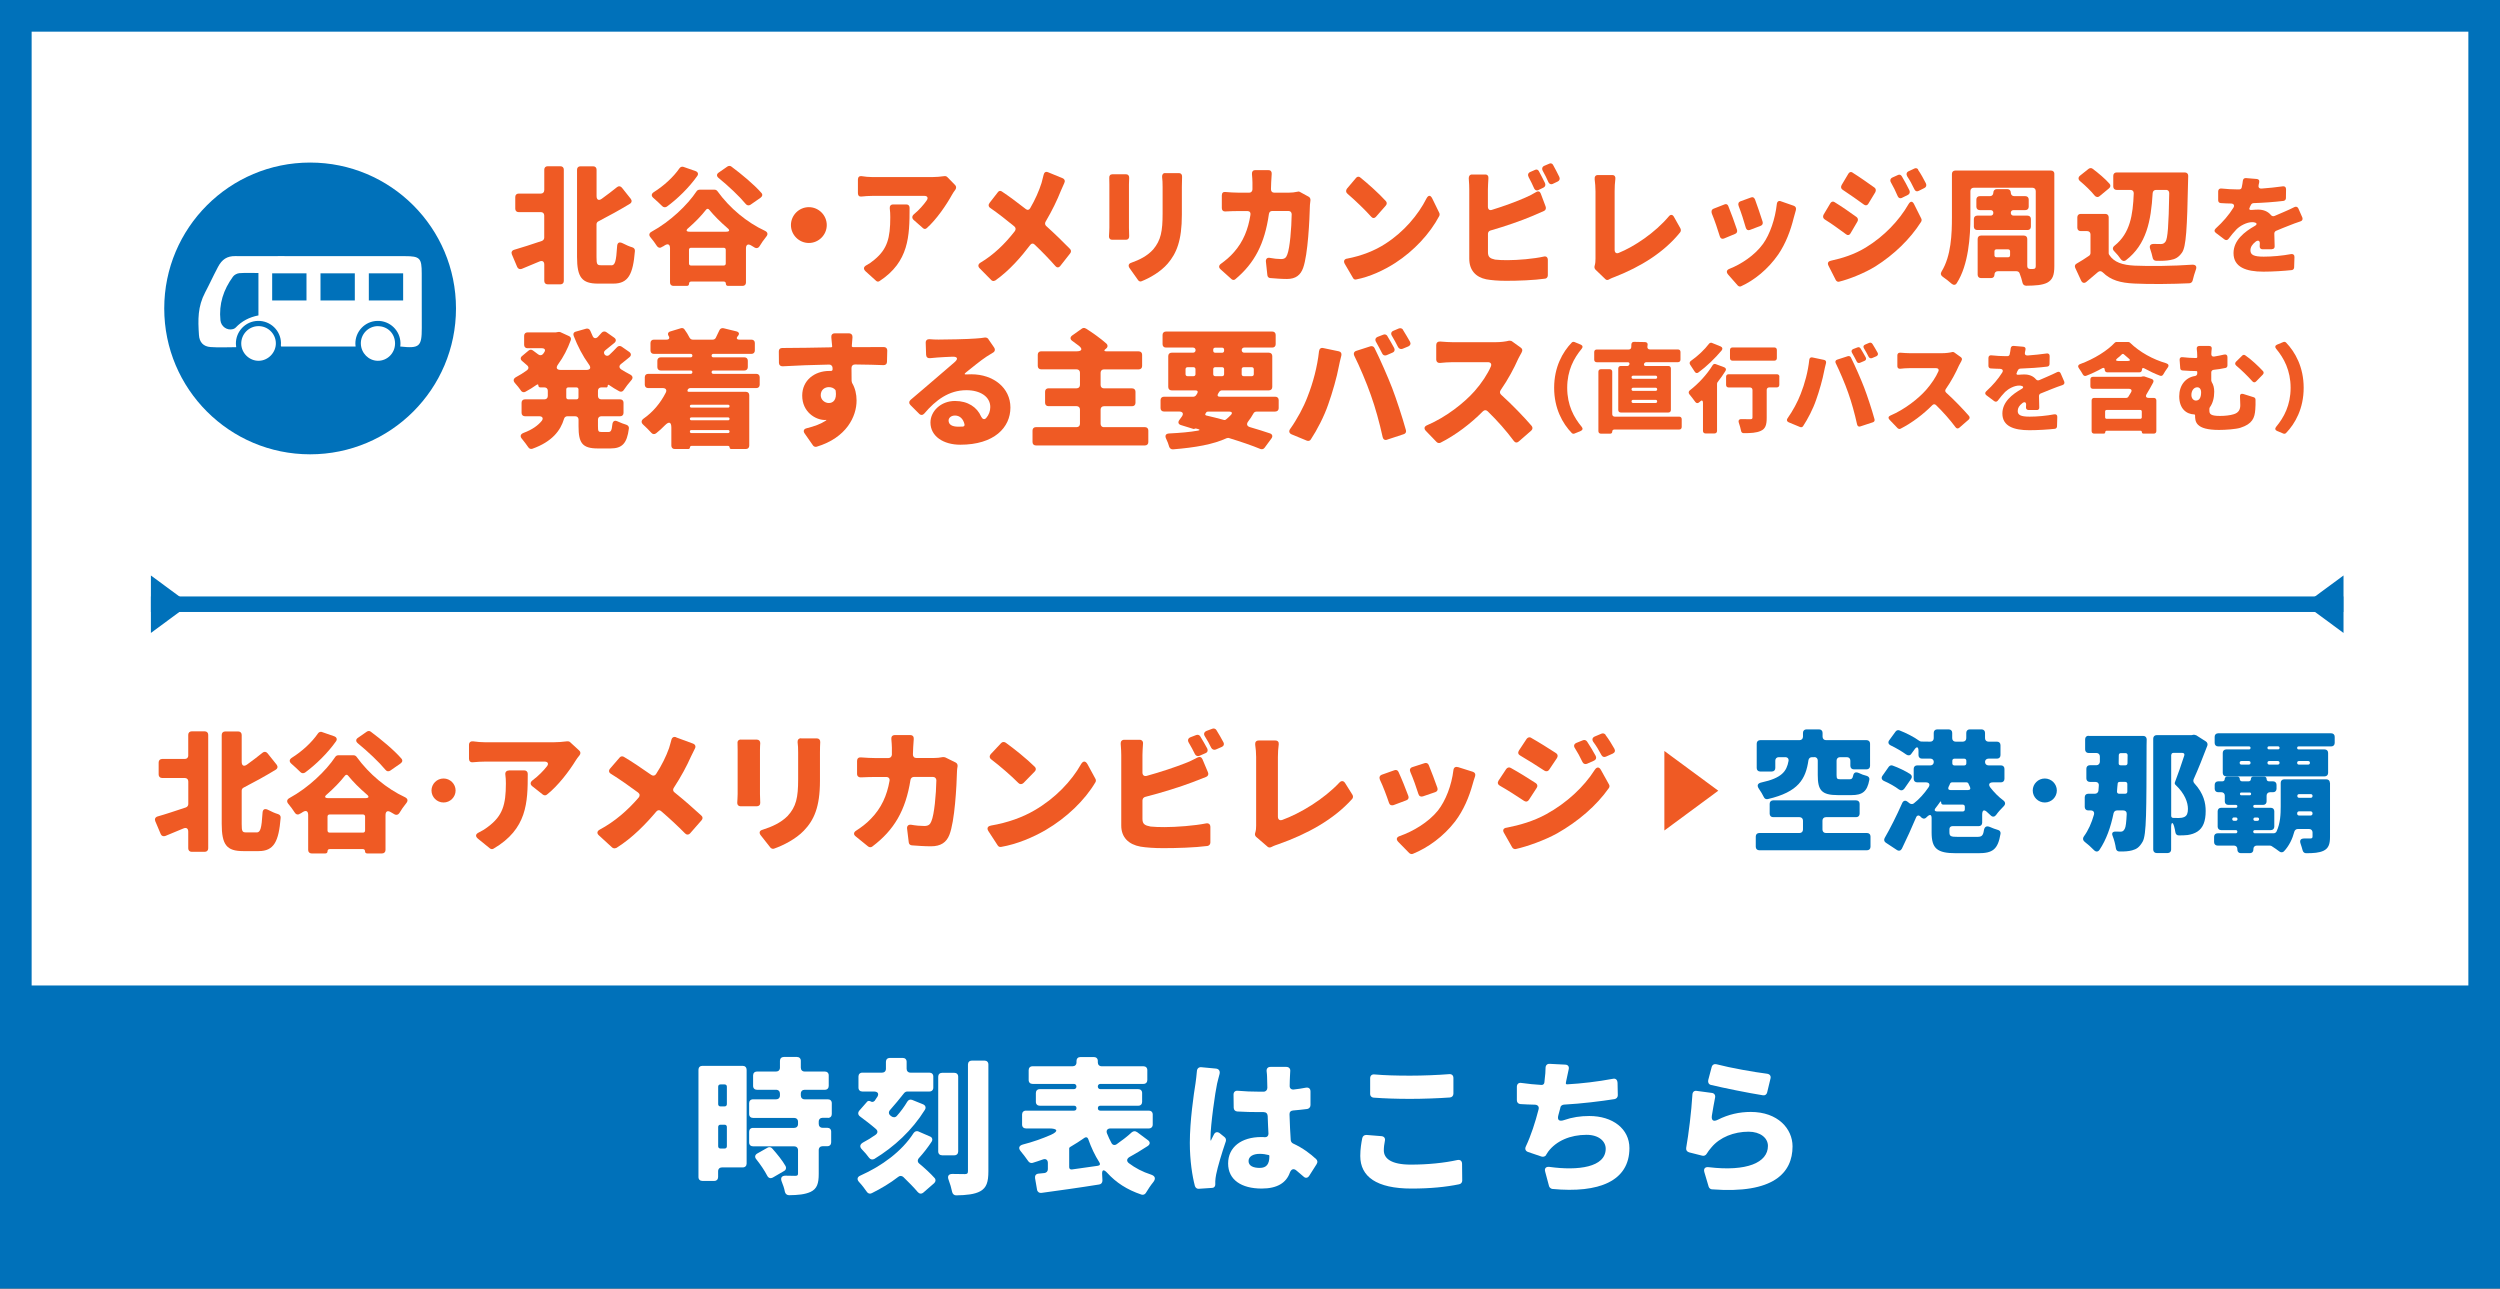 <?xml version="1.0" encoding="UTF-8"?>
<svg id="_レイヤー_2" data-name="レイヤー_2" xmlns="http://www.w3.org/2000/svg" viewBox="0 0 447.98 230.89">
  <rect x="0" y="0" width="447.98" height="230.89" fill="#333333" stroke="none"/>
  <defs>
    <style>
      .cls-1 {
        fill: #fff;
      }

      .cls-2 {
        fill: #ef5a24;
      }

      .cls-3 {
        fill: #0071ba;
      }
    </style>
  </defs>
  <g id="_デザイン" data-name="デザイン">
    <g>
      <rect class="cls-1" x="2.84" y="2.83" width="442.31" height="225.22"/>
      <path class="cls-3" d="M447.98,230.89H0V0h447.98v230.89ZM5.67,225.22h436.64V5.67H5.67v219.55Z"/>
      <g>
        <rect class="cls-3" x="2.84" y="176.59" width="442.31" height="51.46"/>
        <g>
          <path class="cls-1" d="M133.79,191.67v16.83c0,.41-.27.69-.69.69h-3.73c-.41,0-.69.27-.69.69v1.04c0,.41-.27.69-.69.69h-2.14c-.41,0-.69-.27-.69-.69v-19.24c0-.41.28-.69.69-.69h7.24c.41,0,.69.27.69.69ZM129.84,194.32h-.74c-.25,0-.41.16-.41.41v3.12c0,.25.17.41.41.41h.74c.25,0,.41-.16.41-.41v-3.12c0-.25-.16-.41-.41-.41ZM129.1,205.81h.74c.25,0,.41-.16.41-.41v-3.45c0-.25-.16-.41-.41-.41h-.74c-.25,0-.41.16-.41.41v3.45c0,.25.17.41.41.41ZM148.36,200.3h-.96c-.41,0-.69.27-.69.69v.41c0,.41.28.69.69.69h.85c.41,0,.69.27.69.69v1.92c0,.41-.27.69-.69.69h-.85c-.41,0-.69.27-.69.69v4.28c0,1.7-.3,2.66-1.45,3.21-1.02.47-2.28.58-3.87.6-.38,0-.66-.25-.74-.6-.11-.6-.33-1.26-.58-1.86-.25-.66,0-1.04.71-1.04.74.03,1.46.03,1.7.03.38,0,.52-.08.52-.41v-4.19c0-.41-.28-.69-.69-.69h-7.38c-.41,0-.69-.27-.69-.69v-1.92c0-.41.27-.69.69-.69h7.38c.41,0,.69-.27.69-.69v-.41c0-.41-.28-.69-.69-.69h-7.38c-.41,0-.69-.27-.69-.69v-1.95c0-.41.27-.69.69-.69h4.14c.41,0,.69-.27.69-.69v-.33c0-.41-.27-.69-.69-.69h-3.43c-.41,0-.69-.27-.69-.69v-1.89c0-.41.28-.69.69-.69h3.43c.41,0,.69-.27.69-.69v-1.23c0-.41.28-.69.69-.69h2.36c.41,0,.69.27.69.69v1.23c0,.41.27.69.69.69h3.62c.41,0,.69.27.69.69v1.89c0,.41-.27.69-.69.69h-3.62c-.41,0-.69.27-.69.69v.33c0,.41.27.69.69.69h4.17c.41,0,.69.27.69.69v1.95c0,.41-.27.69-.69.69ZM140.54,209.81l-2.03,1.18c-.44.25-.82.11-1.04-.33-.46-.9-1.21-2-1.95-2.93-.33-.38-.25-.79.19-1.04l1.84-1.04c.27-.16.6-.11.82.14.88.99,1.84,2.17,2.41,3.18.16.33.05.69-.25.85Z"/>
          <path class="cls-1" d="M164.6,202.76l2.03.88c.44.16.55.58.3.96-.69,1.04-1.43,2-2.25,2.9-.3.33-.3.74.05,1.01,1.02.85,2.03,1.78,2.74,2.58.25.27.22.66-.08.93l-1.92,1.67c-.36.3-.74.25-1.04-.11-.66-.79-1.62-1.75-2.55-2.66-.27-.25-.63-.27-.9-.05-1.48,1.15-3.1,2.11-4.75,2.93-.33.19-.71.08-.91-.25-.38-.55-.85-1.18-1.37-1.73-.44-.47-.36-.93.25-1.18,3.79-1.7,7.38-4.28,9.52-7.62.22-.3.55-.41.88-.27ZM155.32,197.47c.17-.22.44-.25.69-.11.25.16.49.11.69-.08l.05-.05c.11-.19.25-.41.38-.58l.05-.05c.38-.6.14-1.01-.6-1.01h-2.06c-.41,0-.69-.27-.69-.69v-2c0-.41.27-.69.69-.69h3.54c.41,0,.69-.27.69-.69v-1.26c0-.41.28-.69.69-.69h2.33c.41,0,.69.27.69.69v1.26c0,.41.28.69.69.69h3.4c.41,0,.69.27.69.69v2c0,.41-.28.69-.69.69h-3.98c-.19,0-.41.11-.55.27-.82,1.04-1.7,2.11-2.53,3.04-.3.33-.27.74.08,1.01l.14.11c.33.25.71.25.99-.05.71-.79,1.35-1.67,1.87-2.55.19-.33.52-.47.88-.33l1.95.79c.44.19.58.58.33.99-2.28,3.67-5.49,6.63-9.05,8.8-.36.19-.71.11-.96-.22-.36-.49-.79-1.01-1.26-1.48s-.38-.9.16-1.23c.79-.41,1.54-.88,2.28-1.4.41-.3.44-.71.05-1.04-.88-.77-1.92-1.56-2.85-2.25-.36-.27-.41-.66-.14-1.01l1.32-1.51.05-.05ZM171.7,192.93v13.4c0,.41-.27.69-.69.69h-2.2c-.41,0-.69-.27-.69-.69v-13.4c0-.41.28-.69.69-.69h2.2c.41,0,.69.27.69.69ZM174.12,190.05h2.3c.41,0,.69.27.69.69v19.13c0,1.95-.33,2.96-1.45,3.59-.99.55-2.47.71-4.33.74-.36,0-.63-.25-.71-.6-.14-.69-.38-1.51-.66-2.25-.22-.6.03-.99.69-.99.99.03,1.87.03,2.22.03.44,0,.58-.11.58-.55v-19.1c0-.41.28-.69.69-.69Z"/>
          <path class="cls-1" d="M203.74,202.85l1.92,1.43c.49.33.47.79-.03,1.1-1.07.71-2.2,1.37-3.24,1.95-.49.3-.57.74-.11,1.1,1.12.85,2.44,1.56,4.01,2.06.71.25.85.71.38,1.32-.49.6-.96,1.32-1.32,1.92-.17.3-.49.44-.82.33-2.61-.88-4.55-2.17-6.12-3.89-.66-.71-.99-.6-.91.38l.05.99c0,.38-.22.66-.58.71-3.59.58-7.38,1.1-10.37,1.51-.38.05-.71-.19-.77-.58l-.36-2.08c-.05-.44.16-.74.6-.79.36-.03.71-.08,1.1-.11.36-.05.6-.33.6-.69v-1.1c0-.58-.38-.85-.93-.63-.6.22-1.21.41-1.81.6-.3.08-.6-.05-.77-.3-.38-.55-.88-1.21-1.35-1.78-.47-.55-.33-1.01.38-1.21,1.73-.44,3.43-1.04,5.02-1.73,1.4-.63,1.26-1.15-.3-1.15h-4.17c-.41,0-.69-.27-.69-.69v-1.81c0-.41.27-.69.69-.69h8.62c.27,0,.44-.16.44-.44s-.16-.44-.44-.44h-6.15c-.41,0-.69-.27-.69-.69v-1.59c0-.41.27-.69.69-.69h6.12c.27,0,.46-.19.46-.47s-.19-.47-.46-.47h-7.41c-.41,0-.69-.27-.69-.69v-1.78c0-.41.27-.69.69-.69h7.19c.41,0,.69-.27.69-.69v-.27c0-.41.28-.69.69-.69h2.44c.41,0,.69.27.69.69v.27c0,.41.27.69.69.69h7.49c.41,0,.69.27.69.69v1.78c0,.41-.27.69-.69.69h-7.71c-.28,0-.47.19-.47.47s.19.47.47.47h6.78c.41,0,.69.27.69.69v1.59c0,.41-.27.69-.69.69h-6.8c-.28,0-.44.16-.44.44s.16.44.44.44h8.7c.41,0,.69.27.69.69v1.81c0,.41-.28.69-.69.69h-6.88c-.55,0-.82.36-.63.88.25.63.52,1.21.82,1.75.19.36.58.44.93.19.99-.69,1.95-1.43,2.71-2.14.28-.22.63-.25.91-.03ZM191.59,205.86v3.29c0,.27.19.44.47.41l4.66-.66c.38-.05.49-.3.27-.63-.79-1.23-1.45-2.63-2-4.19-.11-.3-.38-.38-.66-.19-.8.55-1.62,1.1-2.53,1.62-.14.05-.22.22-.22.36Z"/>
          <path class="cls-1" d="M215.21,191.23l2.66.25c.55.05.8.44.66.99-.19.66-.36,1.43-.44,1.73-.3,1.32-1.18,7.34-1.18,9.73v.3c0,.19.08.19.14.05v-.05c.16-.33.3-.63.47-.93.22-.47.66-.55,1.07-.22l.82.66c.25.19.33.49.25.77-.74,2.16-1.45,4.55-1.73,5.92-.08.38-.16.99-.16,1.23v.6c0,.33-.22.6-.55.6l-2.41.16c-.3.03-.58-.16-.69-.49-.47-1.78-.91-4.55-.91-7.73,0-3.95.71-8.8,1.02-10.69.08-.6.19-1.43.25-2.19.03-.44.33-.71.74-.69ZM235.95,208.57l-1.34,2.11c-.28.44-.69.49-1.04.14-.44-.38-.85-.74-1.26-1.07-.52-.44-.93-.25-1.18.38-.63,1.78-2.2,2.85-5.05,2.85-3.62,0-6.01-1.56-6.01-4.49s2.36-4.74,5.95-4.74c.22,0,.41,0,.63.03h.05c.36,0,.6-.25.6-.63-.05-.99-.11-2.06-.14-3.18-.03-.44-.3-.69-.74-.69h-.74c-1.32,0-2.66-.03-3.98-.11-.38-.03-.63-.3-.63-.69l-.03-2.33c0-.47.3-.74.77-.69,1.26.11,2.55.16,3.84.16h.79c.38,0,.66-.3.66-.69-.03-.9-.03-1.59-.05-1.97,0-.22-.03-.6-.08-.99-.05-.49.22-.79.69-.79h2.83c.49,0,.77.33.71.79-.03.3-.03.63-.05.93-.03.36-.03.93-.05,1.64-.03.47.27.74.74.69.74-.08,1.46-.19,2.17-.33.49-.08.82.16.82.69v2.44c0,.36-.25.63-.58.69-.82.11-1.67.19-2.55.27-.41.03-.66.3-.63.71.05,1.84.14,3.34.22,4.6.03.27.19.49.41.6,1.78.82,3.13,1.86,4.14,2.8.25.22.3.58.11.85ZM227.45,207.09c0-.05-.03-.08-.08-.11-.55-.14-1.07-.22-1.64-.22-1.21,0-2,.49-2,1.29,0,.9.91,1.23,2,1.23,1.23,0,1.73-.69,1.73-2.08v-.11Z"/>
          <path class="cls-1" d="M244.84,203.37l2.72.22c.47.05.71.38.6.85-.11.58-.19,1.1-.19,1.7,0,1.45,1.32,2.55,4.83,2.55,3.04,0,5.98-.3,8.34-.82.52-.11.85.16.85.69l.03,2.99c0,.33-.22.6-.55.66-2.36.49-5.19.77-8.53.77-6.28,0-9.19-2.14-9.19-5.84,0-1.26.19-2.36.36-3.21.08-.36.38-.58.74-.55ZM245.52,195.99v-2.77c0-.47.3-.74.77-.69,1.81.16,3.95.22,6.39.22,2.28,0,4.99-.11,6.99-.27.47-.05.77.22.77.69v2.8c0,.38-.25.66-.63.69-1.92.14-4.88.25-7.11.25-2.5,0-4.61-.08-6.56-.22-.38-.03-.63-.3-.63-.69Z"/>
          <path class="cls-1" d="M289.85,193.99l.05,2.27c0,.36-.25.63-.58.69-2.41.38-5.95.82-9.08.99-.3.03-.58.22-.63.49v.05c-.14.47-.25.9-.36,1.34-.25.88.14,1.18.99.9,1.48-.52,2.96-.74,4.55-.74,4.2,0,7.19,2.3,7.19,5.75,0,5.92-5.46,8.11-13.8,7.32-.27-.03-.52-.25-.6-.49l-.69-2.58c-.19-.63.14-.96.77-.88,5.13.71,10.07.08,10.07-3.26,0-1.29-1.18-2.49-3.43-2.49-2.94,0-5.43,1.1-6.86,2.99-.14.22-.27.38-.38.58v.05c-.19.27-.52.38-.85.27l-2.41-.82c-.44-.16-.6-.55-.38-.99.91-1.92,1.7-4.36,2.28-6.63.14-.49-.14-.82-.63-.85-.96-.03-1.84-.05-2.63-.11-.38-.03-.63-.3-.63-.69v-2.41c0-.49.33-.77.79-.69,1.18.16,2.44.3,3.59.36.3.03.52-.16.55-.44.03-.19.03-.36.05-.49.11-.9.16-1.51.16-2.11,0-.47.28-.77.74-.74l2.74.14c.55,0,.8.36.66.88-.16.71-.3,1.37-.44,2.06l-.05.27v.05c-.06.16.05.3.22.27h.05c2.5-.14,5.38-.47,8.15-.99.47-.11.79.16.82.66Z"/>
          <path class="cls-1" d="M307.33,196.68c-.19.96-.41,2.19-.58,3.26-.11.85.3,1.1,1.07.71,1.89-.96,3.87-1.4,5.9-1.4,4.86,0,7.49,3.01,7.49,6.17,0,4.74-3.4,8.55-14.43,7.7-.27,0-.52-.22-.6-.47l-.77-2.6c-.19-.63.14-.99.77-.9,6.83.82,10.62-.82,10.62-3.81,0-1.45-1.4-2.55-3.46-2.55-2.63,0-5.16.99-6.67,2.82-.36.41-.6.74-.82,1.1-.17.3-.47.47-.82.38l-2.36-.6c-.38-.11-.58-.41-.52-.79.44-2.52.93-6.44,1.12-9.59.03-.44.33-.71.77-.63l2.69.36c.47.05.69.41.6.85ZM306.09,193.58l.63-2.38c.11-.41.47-.6.88-.49,2.5.66,6.72,1.4,9.08,1.7.47.08.69.41.58.85l-.6,2.49c-.08.36-.38.58-.74.52-2.61-.41-7.08-1.32-9.33-1.86-.38-.08-.58-.44-.49-.82Z"/>
        </g>
      </g>
      <g>
        <rect class="cls-3" x="27.04" y="106.88" width="392.86" height="2.78"/>
        <polygon class="cls-3" points="412.95 108.27 419.94 103.12 419.94 113.42 412.95 108.27"/>
        <polygon class="cls-3" points="34.02 108.27 27.04 103.12 27.04 113.42 34.02 108.27"/>
      </g>
      <g>
        <g>
          <path class="cls-2" d="M33.73,135.41v-3.74c0-.37.25-.62.62-.62h2.34c.37,0,.62.25.62.62v20.35c0,.37-.25.62-.62.62h-2.34c-.37,0-.62-.25-.62-.62v-3c0-.57-.34-.79-.86-.57l-3.25,1.35c-.34.12-.67,0-.81-.32l-.99-2.34c-.15-.37,0-.71.42-.84,1.41-.39,3.23-1.01,5.08-1.62.25-.1.42-.32.42-.59v-4.06c0-.37-.25-.62-.62-.62h-4.07c-.37,0-.62-.25-.62-.62v-2.17c0-.37.25-.62.62-.62h4.07c.37,0,.62-.25.62-.62ZM45.98,149.17c.69,0,.89-.74,1.06-3.45.02-.74.42-.91,1.06-.57.57.3,1.18.57,1.75.74.3.1.47.34.44.66-.34,4.26-1.21,5.96-3.94,5.96h-2.78c-2.96,0-3.84-1.13-3.84-4.9v-15.92c0-.37.25-.62.62-.62h2.34c.37,0,.62.25.62.62v4.82c0,.69.39.91.96.49.99-.71,1.95-1.45,2.78-2.12.3-.25.64-.2.89.1l1.63,2.04c.25.32.2.69-.17.91-1.85,1.13-3.84,2.22-5.74,3.2-.22.1-.35.32-.35.54v5.96c0,1.38.1,1.53.84,1.53h1.85Z"/>
          <path class="cls-2" d="M60.59,135.34h2.78c.2,0,.39.1.52.27,2.27,3.13,5.4,5.71,8.67,7.24.52.25.59.64.25,1.06-.47.57-.89,1.18-1.26,1.8-.2.3-.54.39-.84.22l-.67-.39c-.59-.37-.96-.15-.96.52v6.25c0,.37-.25.62-.62.62h-2.66c-.25,0-.39-.15-.39-.39s-.15-.39-.39-.39h-5.94c-.25,0-.39.15-.39.39s-.15.39-.39.39h-2.46c-.37,0-.62-.25-.62-.62v-6.28c0-.69-.37-.89-.96-.52-.2.12-.34.25-.57.32l-.05.05c-.3.17-.62.05-.81-.25-.32-.52-.76-1.08-1.16-1.58-.34-.39-.27-.79.17-1.03,3.43-1.87,6.58-4.9,8.23-7.38.1-.17.32-.3.52-.3ZM57.71,131.18l2.19.76c.44.17.57.54.3.91-1.5,2.12-3.62,4.18-5.54,5.59-.27.17-.59.15-.81-.07-.47-.47-1.08-1.03-1.65-1.53-.42-.37-.37-.76.1-1.06,1.8-1.13,3.55-2.71,4.68-4.36.17-.25.47-.34.74-.25ZM58.82,143.02h6.65c.64,0,.74-.27.25-.66-1.31-1.13-2.44-2.26-3.33-3.35-.17-.25-.42-.22-.59,0-.86,1.11-1.97,2.24-3.23,3.35-.49.39-.39.66.25.66ZM59.06,149.2h5.99c.22,0,.37-.15.37-.37v-2.51c0-.22-.15-.37-.37-.37h-5.99c-.22,0-.37.15-.37.37v2.51c0,.22.15.37.37.37ZM71.8,136.79l-1.87,1.3c-.29.2-.64.15-.86-.15-1.16-1.4-3.15-3.27-4.95-4.75-.39-.32-.39-.71.02-.98l1.6-1.11c.22-.15.52-.15.71.02,1.85,1.38,4.12,3.25,5.47,4.8.27.3.2.64-.12.86Z"/>
          <path class="cls-2" d="M79.48,139.5c1.18,0,2.16.97,2.16,2.15s-.97,2.15-2.16,2.15-2.16-.97-2.16-2.15.97-2.15,2.16-2.15Z"/>
          <path class="cls-2" d="M102.2,133.03l1.58,1.45c.27.22.3.57.07.86-.27.32-.54.69-.69.94-1.13,1.85-3.15,4.53-5.15,6.1-.22.2-.52.17-.74,0l-1.9-1.5c-.39-.32-.37-.71.03-1.03,1.06-.79,2-1.75,2.61-2.54.37-.47.15-.84-.44-.84h-10.57c-.81,0-1.43.05-2.27.12-.42.05-.69-.2-.69-.62v-2.51c0-.42.29-.66.71-.62.74.1,1.48.17,2.24.17h12.15c.64,0,1.8-.07,2.46-.17.22-.02.44.02.59.17ZM91.19,138.05h2.76c.37,0,.62.25.62.62,0,5.14-.12,9.87-6.11,13.39-.22.15-.49.12-.69-.05l-2.12-1.72c-.52-.44-.44-.84.17-1.13.52-.25,1.06-.57,1.63-1.01,2.61-1.94,3.2-3.94,3.2-7.75,0-.57-.02-1.08-.1-1.62-.05-.42.2-.71.64-.71Z"/>
          <path class="cls-2" d="M121.18,132.14l3.01,1.11c.42.17.54.52.32.91-.25.49-.52,1.03-.69,1.4-.74,1.67-1.75,3.57-3.08,5.61-.2.27-.15.62.12.81,1.68,1.35,3.5,2.95,4.81,4.16.27.22.3.57.05.84l-2.05,2.34c-.27.3-.64.3-.91.02-1.28-1.3-2.74-2.66-4.29-3.99-.27-.25-.62-.22-.86.07-1.8,2.14-4.24,4.7-7.15,6.52h-.05c-.22.12-.49.1-.71-.07l-2.37-2.17c-.42-.37-.35-.76.12-1.03,2.69-1.43,5.03-3.47,7-5.76.25-.3.22-.64-.1-.89-1.53-1.13-3.38-2.44-4.86-3.35-.39-.22-.47-.59-.17-.94l1.7-1.97c.2-.25.49-.3.76-.15,1.38.81,3.25,2.07,4.93,3.25.32.22.67.15.86-.17,1.01-1.55,1.8-3.17,2.32-4.63.12-.44.3-.98.42-1.48.1-.44.44-.64.86-.47Z"/>
          <path class="cls-2" d="M132.78,132.53h2.83c.39,0,.64.27.62.66-.02.32-.05.69-.05,1.18v7.95c0,.39.02.98.05,1.5.03.39-.22.66-.62.66h-2.91c-.37,0-.62-.27-.59-.64.02-.49.07-1.08.07-1.55v-7.93c0-.3,0-.71-.02-1.16-.05-.42.2-.69.62-.69ZM143.55,132.31h2.81c.39,0,.64.27.62.66-.03.54-.05,1.13-.05,1.87v5.09c0,4.7-1.08,7.04-2.88,8.91-1.43,1.5-3.65,2.63-5.32,3.22-.22.1-.49.02-.67-.17l-1.75-2.22c-.34-.44-.22-.84.32-.98,1.7-.54,3.3-1.26,4.49-2.46,1.55-1.67,1.9-3.32,1.9-6.55v-4.85c0-.71-.02-1.3-.1-1.85-.02-.42.2-.69.64-.69Z"/>
          <path class="cls-2" d="M169.11,135.68c.1,0,.25,0,.34.07l1.8.89c.25.12.37.39.34.66-.05.32-.1.66-.1.81-.07,2.68-.39,9.06-1.38,11.52-.52,1.3-1.5,2.02-3.28,2.02-1.23,0-2.44-.1-3.45-.17-.3-.02-.52-.25-.54-.54l-.3-2.46c-.05-.49.25-.76.74-.69.84.15,1.68.22,2.34.22.79,0,1.06-.3,1.28-.86.52-1.21.84-4.75.89-7.31,0-.37-.25-.62-.62-.62h-3.4c-.32,0-.57.22-.62.54-.86,5.44-2.91,8.98-6.85,11.94-.22.17-.52.15-.74-.02l-2.22-1.8c-.44-.34-.39-.74.07-1.03.89-.57,1.85-1.28,2.66-2.14,1.87-1.92,2.86-4.13,3.33-6.79.07-.42-.17-.69-.59-.69h-1.92c-.59,0-1.68.02-2.64.07-.39.02-.67-.22-.67-.62v-2.34c0-.42.27-.66.69-.62.91.07,1.9.12,2.61.12h2.32c.34,0,.59-.25.62-.59v-1.26c0-.34-.05-1.01-.1-1.58-.03-.42.2-.69.64-.69h2.74c.44,0,.67.27.64.69-.05.54-.07,1.13-.1,1.5-.02.42-.02.84-.05,1.26-.02.39.22.66.62.66h3.08c.52,0,1.13-.05,1.7-.17h.1Z"/>
          <path class="cls-2" d="M177.54,147.94c3.06-.52,5.72-1.5,7.79-2.71,3.77-2.17,6.7-5.29,8.38-8.29.37-.62.79-.64,1.16,0l1.43,2.63c.1.17.1.42,0,.59-1.9,3.22-5.13,6.35-8.92,8.57-2.29,1.33-5.15,2.54-7.98,3.03-.25.05-.49-.05-.62-.27l-1.68-2.58c-.3-.49-.12-.86.44-.96ZM180.2,133.07c1.5,1.08,3.84,2.95,5.22,4.33.27.25.25.59,0,.84l-2.02,2.07c-.3.27-.64.27-.91,0-1.23-1.26-3.35-3.08-4.86-4.23-.34-.25-.37-.62-.1-.94l1.85-1.97c.22-.25.54-.27.81-.1Z"/>
          <path class="cls-2" d="M204.72,143.39v3.37c0,.91.44,1.16,1.45,1.35.69.07,1.5.1,2.49.1,2.14,0,5.4-.25,7.44-.66.47-.1.79.15.79.64v2.78c0,.32-.22.57-.52.62-2.32.3-5.54.39-7.96.39-1.58,0-3.01-.1-4.04-.27-2.14-.39-3.45-1.67-3.45-3.77v-12.65c0-.39-.03-1.26-.1-2.02-.03-.42.22-.71.64-.71h2.74c.42,0,.67.3.62.71-.05.71-.1,1.5-.1,2.02v3.15c0,.47.32.71.76.59,2.51-.69,5.15-1.58,6.88-2.26.74-.27,1.43-.62,2.22-1.03.37-.2.71-.1.89.3l.99,2.36c.15.34.03.66-.32.81-.89.34-1.8.71-2.46.96-2.12.81-5.5,1.87-8.48,2.63-.27.07-.47.32-.47.59ZM216,134.97l-1.08.47c-.3.12-.62.02-.79-.3-.32-.66-.74-1.43-1.13-2.09-.22-.39-.12-.76.32-.94l1.01-.39c.3-.12.59-.02.74.22.42.66.89,1.53,1.26,2.19.17.34.05.69-.32.84ZM216.18,130.98l1.04-.39c.27-.12.59-.02.74.22.42.66.91,1.53,1.28,2.22.17.34.05.66-.3.81l-1.08.47c-.32.12-.64,0-.81-.3-.32-.66-.74-1.43-1.16-2.09-.25-.39-.12-.76.3-.94Z"/>
          <path class="cls-2" d="M227.09,151.68l-2-1.72c-.2-.17-.27-.47-.17-.71.15-.47.17-.84.17-1.3v-12.31c0-.74-.07-1.53-.17-2.19-.05-.47.17-.76.64-.76h2.96c.44,0,.67.27.62.69-.1.79-.15,1.45-.15,2.26v10.71c0,.49.32.74.79.57,3.18-1.16,7.39-3.67,10.23-6.69.34-.37.74-.34,1.01.07l1.33,2.12c.15.25.12.54-.05.74-3.3,3.69-8.06,6.3-13.23,8.12-.27.1-.71.22-1.23.49-.25.15-.54.12-.74-.07Z"/>
          <path class="cls-2" d="M250.6,138.32c.57,1.23,1.31,3.08,1.77,4.33.12.34-.02.64-.37.76l-2.29.86c-.37.12-.69-.02-.81-.39-.39-1.18-1.08-3.03-1.63-4.16-.17-.42-.05-.76.37-.91l2.22-.79c.32-.12.62,0,.74.3ZM261.27,137.46l2.66.84c.37.12.52.44.39.81-.2.57-.32,1.01-.44,1.43-.62,2.24-1.6,4.63-3.13,6.65-2.09,2.71-4.85,4.7-7.57,5.81-.22.1-.49.02-.67-.15l-1.95-1.99c-.44-.47-.32-.86.3-1.06,2.32-.81,5.1-2.44,6.8-4.55,1.4-1.77,2.46-4.55,2.78-7.24.05-.47.37-.69.81-.54ZM256.02,137.09c.44,1.08,1.16,2.95,1.55,4.09.12.34-.02.64-.37.76l-2.22.76c-.37.12-.69-.02-.81-.42-.34-1.11-.94-2.78-1.45-3.96-.17-.39-.03-.74.37-.86l2.19-.71c.3-.1.62.02.74.34Z"/>
          <path class="cls-2" d="M270.71,137.6c1.43.79,3.25,1.92,4.49,2.73.3.2.37.54.17.84l-1.41,2.17c-.2.32-.54.39-.86.17-1.26-.84-2.96-1.94-4.36-2.73-.35-.2-.44-.54-.22-.89l1.38-2.09c.2-.27.52-.37.81-.2ZM269.92,148.33c2.39-.47,4.83-1.16,7.17-2.44,3.67-2.02,6.75-4.9,8.67-7.93.37-.57.79-.57,1.11,0l1.45,2.61c.12.2.12.44-.02.64-2.24,3.18-5.5,5.98-9.27,8.12-2.22,1.23-5.37,2.36-7.42,2.81-.25.05-.49-.07-.64-.3l-1.48-2.61c-.27-.47-.1-.81.42-.91ZM274.36,132.21c1.4.79,3.23,1.94,4.49,2.76.3.2.34.54.15.86l-1.4,2.09c-.2.32-.54.37-.86.17-1.23-.81-2.96-1.9-4.34-2.71-.37-.2-.44-.54-.22-.89l1.38-2.09c.2-.27.52-.37.81-.2ZM284.39,132.88c.54.81,1.11,1.77,1.55,2.58.17.34.05.69-.3.84l-1.28.57c-.32.12-.64,0-.79-.32-.49-1.01-.84-1.67-1.36-2.49-.27-.39-.15-.76.27-.94l1.16-.47c.27-.12.59-.02.74.22ZM287.71,131.67v.05c.57.74,1.13,1.67,1.58,2.46.2.37.07.69-.3.86l-1.21.54c-.32.15-.64.05-.81-.27-.54-1.01-.91-1.62-1.48-2.39-.25-.39-.15-.76.27-.94l1.23-.52c.27-.1.54-.02.71.2Z"/>
          <path class="cls-3" d="M327.19,149.27h7.37c.37,0,.62.25.62.62v1.85c0,.37-.25.62-.62.62h-19.32c-.37,0-.62-.25-.62-.62v-1.85c0-.37.25-.62.62-.62h7.22c.37,0,.62-.25.62-.62v-1.6c0-.37-.25-.62-.62-.62h-4.73c-.37,0-.62-.25-.62-.62v-1.77c0-.37.25-.62.62-.62h14.88c.37,0,.62.25.62.62v1.77c0,.37-.25.62-.62.62h-5.42c-.37,0-.62.25-.62.62v1.6c0,.37.25.62.62.62ZM325.1,135.68h-.42c-.32,0-.57.22-.62.54-.49,3.37-1.77,5.69-7.29,6.97-.3.07-.59-.07-.71-.37-.22-.47-.54-.98-.86-1.45-.42-.59-.27-1.01.44-1.16,3.65-.79,4.51-1.99,4.85-3.84.07-.42-.17-.69-.59-.69h-1.16c-.37,0-.62.25-.62.62v1.33c0,.37-.25.62-.62.62h-2.09c-.37,0-.62-.25-.62-.62v-4.38c0-.37.25-.62.62-.62h7.05c.37,0,.62-.25.62-.62v-.69c0-.37.25-.62.62-.62h2.27c.37,0,.62.25.62.62v.69c0,.37.25.62.62.62h7.27c.37,0,.62.25.62.62v3.99c0,.37-.25.62-.62.62h-2.29c-.37,0-.62-.25-.62-.62v-.94c0-.37-.25-.62-.62-.62h-1.23c-.37,0-.62.25-.62.62v2.58c0,.69.12.76.74.76h1.58c.37,0,.54-.12.64-.62.12-.59.44-.74.99-.52.44.22.99.42,1.48.54.32.1.52.37.44.71-.39,2.12-1.26,2.73-3.2,2.73h-2.44c-2.96,0-3.6-.91-3.6-3.59v-2.61c0-.37-.25-.62-.62-.62Z"/>
          <path class="cls-3" d="M342.47,139.55l-1.23,1.77c-.25.34-.62.39-.96.15-.71-.54-1.72-1.11-2.69-1.53-.42-.2-.54-.57-.25-.96l1.11-1.58c.17-.22.44-.32.69-.22,1.08.39,2.32.98,3.18,1.55.29.2.34.54.15.81ZM354.57,148.04h-4.71c-.32,0-.54.22-.54.52v.54c0,.76.22.86,1.53.86h3.42c.81,0,1.08-.17,1.23-1.18.12-.66.49-.84,1.08-.59.44.2.96.39,1.41.52.34.07.54.34.49.69-.47,2.81-1.4,3.49-3.97,3.49h-4.02c-3.4,0-4.36-.86-4.36-3.72v-2.56c0-.62-.27-.74-.74-.32l-.27.25c-.3.27-.69.15-.94-.17-.29-.34-.67-.32-.84.12-.79,1.87-1.65,3.77-2.54,5.59-.2.37-.54.47-.91.22l-1.97-1.3c-.3-.2-.37-.52-.2-.84.94-1.62,2.12-3.94,3.15-6.28.2-.42.57-.52.94-.22l.39.3c.22.15.52.17.74,0,.99-.76,1.9-1.8,2.64-2.88.34-.52.12-.89-.49-.89h-1.55c-.37,0-.62-.25-.62-.62v-1.8c0-.37.25-.62.62-.62h2.39c.34,0,.59-.25.59-.62,0-.34-.25-.59-.59-.59h-1.53c-.37,0-.62-.25-.62-.62v-.74c0-.79-.32-.89-.76-.22l-.52.71c-.22.34-.59.37-.94.12-.74-.54-1.8-1.16-2.76-1.62-.42-.2-.54-.57-.25-.94l1.13-1.55c.17-.22.44-.3.69-.2,1.21.47,2.66,1.21,3.52,1.85.1.07.25.15.37.15l1.63.02c.37,0,.62-.25.62-.62v-.96c0-.37.25-.62.62-.62h2.07c.37,0,.62.25.62.62v.96c0,.37.25.62.62.62h1.28c.37,0,.62-.25.62-.62v-.96c0-.37.25-.62.62-.62h2.12c.37,0,.62.25.62.62v.96c0,.37.25.62.62.62h1.53c.37,0,.62.25.62.62v1.8c0,.37-.25.62-.62.62h-1.53c-.37,0-.62.25-.62.59,0,.37.25.62.62.62h2.24c.37,0,.62.25.62.62v1.8c0,.37-.25.62-.62.62h-1.43c-.67,0-.89.37-.49.91.67.86,1.45,1.67,2.32,2.31.42.32.44.71.07,1.08-.47.47-.99,1.03-1.35,1.55-.25.34-.62.39-.91.12-.2-.17-.39-.34-.59-.54-.62-.64-.99-.52-.99.37v1.43c0,.37-.25.62-.62.62ZM347.15,145.41h4.56c.22,0,.37-.15.37-.37v-.49c0-.22-.15-.37-.37-.37h-3.5c-.22,0-.37-.15-.37-.37v-.02c0-.22-.07-.25-.22-.05-.25.34-.49.71-.76,1.03-.32.39-.2.64.3.64ZM352.4,140.19h-2.61c-.15,0-.3.1-.35.22-.07.2-.17.39-.27.59-.15.34-.03.57.34.57h3.15c.37,0,.49-.22.34-.57-.1-.2-.2-.39-.27-.59-.05-.12-.2-.22-.35-.22ZM349.84,136.32v.47c0,.22.15.37.37.37h1.77c.22,0,.37-.15.37-.37v-.47c0-.22-.15-.37-.37-.37h-1.77c-.22,0-.37.15-.37.37Z"/>
          <path class="cls-3" d="M366.41,139.5c1.18,0,2.16.97,2.16,2.15s-.97,2.15-2.16,2.15-2.16-.97-2.16-2.15.97-2.15,2.16-2.15Z"/>
          <path class="cls-3" d="M374.27,131.87h9.78c.37,0,.62.25.62.62-.02.39-.02.84-.02,1.06-.03,11.76,0,16.05-.71,17.28-.59,1.01-1.08,1.33-1.9,1.55-.62.17-1.41.22-2.27.2-.34,0-.57-.22-.62-.57-.1-.69-.3-1.5-.59-2.24-.2-.49,0-.76.54-.76.34.02.67.02.91.02.35,0,.54-.15.74-.54.17-.32.27-1.11.34-2.63.02-.39-.22-.64-.62-.64h-1.11c-.32,0-.54.2-.62.49-.52,2.54-1.31,4.75-2.51,6.55-.27.42-.67.42-1.01.07-.47-.49-1.13-1.08-1.68-1.5-.32-.27-.37-.62-.12-.96.79-1.08,1.38-2.41,1.8-3.89.12-.47-.12-.76-.59-.76h-.44c-.37,0-.62-.25-.62-.62v-1.75c0-.37.25-.62.62-.62h1.21c.32,0,.57-.22.62-.52l.07-.91c.05-.42-.2-.69-.62-.69h-.99c-.37,0-.62-.25-.62-.62v-1.75c0-.37.25-.62.62-.62h1.18c.34,0,.59-.25.62-.59v-.98c0-.37-.25-.62-.62-.62h-1.4c-.37,0-.62-.25-.62-.62v-1.85c0-.37.25-.62.62-.62ZM379.72,142.23h1.11c.22,0,.37-.15.37-.37v-1.38c0-.22-.15-.37-.37-.37h-.99c-.22,0-.37.12-.37.32-.05.47-.1.94-.12,1.38-.02.25.12.42.37.42ZM380.88,134.95h-.84c-.22,0-.37.15-.37.37,0,.49-.02.96-.02,1.43-.02.25.12.39.37.39h.84c.22,0,.37-.15.37-.37l.02-1.45c0-.22-.15-.37-.37-.37ZM393.05,131.67c.12-.02.3,0,.42.07h.05l1.77,1.13c.25.17.34.47.25.74-.76,1.99-1.63,4.21-2.46,6.03-.1.25-.05.52.12.71,1.72,1.87,2.04,3.59,2.04,4.97,0,1.85-.47,3.03-1.48,3.69-.49.32-1.08.52-1.75.62-.42.05-.99.07-1.58.07-.35,0-.57-.22-.62-.57-.05-.32-.12-.66-.22-1.03-.25-.89-.54-.81-.54.15v3.99c0,.37-.25.62-.62.62h-1.97c-.37,0-.62-.25-.62-.62v-19.89c0-.37.25-.62.62-.62h6.26l.1-.02h.05l.12-.05h.05ZM389.06,135.29v10.9c0,.2.12.37.35.37.39.02.71.02.99.02.34,0,.74-.05,1.04-.2.44-.22.62-.66.62-1.43,0-1.13-.52-2.71-2.24-4.33-.12-.1-.15-.27-.1-.42.54-1.38,1.16-3.22,1.68-4.8.1-.3-.05-.49-.37-.49h-1.58c-.22,0-.37.15-.37.37Z"/>
          <path class="cls-3" d="M417.52,140.29v9.65c0,1.35-.27,2.07-1.16,2.51-.79.37-1.8.44-3.13.44-.3,0-.54-.2-.62-.52-.1-.37-.22-.79-.37-1.21-.2-.59.02-.91.67-.91h1.06c.32,0,.42-.1.42-.37v-.71c0-.37-.25-.62-.62-.62h-2.02c-.3,0-.54.2-.62.47-.34,1.3-.94,2.56-1.87,3.54-.22.22-.57.22-.81.02-.39-.3-.91-.66-1.38-.96-.03-.02-.07-.02-.1-.05l-.22-.05h-2.34c-.37,0-.62.25-.62.62v.12c0,.37-.25.62-.62.62h-1.63c-.37,0-.62-.25-.62-.62v-.12c0-.37-.25-.62-.62-.62h-2.93c-.37,0-.62-.25-.62-.62v-.96c0-.37.25-.62.62-.62h3.28c.15,0,.27-.12.27-.3,0-.15-.12-.27-.27-.27h-2.64c-.37,0-.62-.25-.62-.62v-2.76c0-.37.25-.62.62-.62h2.66c.15,0,.25-.1.25-.27,0-.15-.1-.25-.25-.25h-1.38c-.37,0-.62-.25-.62-.62v-1.03c0-.37-.25-.62-.62-.62h-.57c-.37,0-.62-.25-.62-.62v-.71c0-.37.25-.62.62-.62h.76c.25,0,.42-.17.42-.42s.17-.42.42-.42h1.85c.25,0,.42.17.42.42s.17.42.42.42h1.16c.25,0,.42-.17.42-.42s.17-.42.42-.42h1.97c.25,0,.42.17.42.42s.17.42.42.42h.74c.37,0,.62.25.62.62v.71c0,.37-.25.62-.62.62h-.54c-.37,0-.62.25-.62.62v1.03c0,.37-.25.62-.62.62h-1.5c-.17,0-.27.1-.27.25,0,.17.1.27.27.27h2.88c.37,0,.62.25.62.62v2.76c0,.37-.25.62-.62.62h-2.86c-.17,0-.3.12-.3.27,0,.17.12.3.3.3h3.35c.22,0,.44-.12.54-.34.67-1.45.74-3.05.74-4.48v-4.23c0-.37.25-.62.62-.62h7.57c.37,0,.62.25.62.62ZM397.46,131.4h20.28c.37,0,.62.25.62.62v1.11c0,.37-.25.62-.62.62h-5.84c-.17,0-.27.1-.27.27s.1.27.27.27h4.66c.37,0,.62.25.62.62v3.59c0,.37-.25.62-.62.62h-17.64c-.37,0-.62-.25-.62-.62v-3.59c0-.37.25-.62.62-.62h4.09c.17,0,.27-.1.27-.27s-.1-.27-.27-.27h-5.54c-.37,0-.62-.25-.62-.62v-1.11c0-.37.25-.62.62-.62ZM400.3,147.08h.34c.17,0,.3-.12.3-.3s-.12-.3-.3-.3h-.34c-.17,0-.3.12-.3.3s.12.3.3.3ZM401.33,136.69c0,.2.12.32.32.32h1.31c.2,0,.32-.12.32-.32s-.12-.32-.32-.32h-1.31c-.2,0-.32.12-.32.32ZM403.13,142.01h-1.5c-.15,0-.25.1-.25.25s.1.25.25.25h1.5c.15,0,.25-.1.25-.25s-.1-.25-.25-.25ZM404.51,146.49h-.42c-.17,0-.3.12-.3.3s.12.3.3.3h.42c.17,0,.3-.12.3-.3s-.12-.3-.3-.3ZM408.48,134.01c0-.17-.1-.27-.27-.27h-1.63c-.17,0-.27.1-.27.27s.1.27.27.27h1.63c.17,0,.27-.1.27-.27ZM406.31,136.69c0,.2.12.32.32.32h1.53c.2,0,.32-.12.32-.32s-.12-.32-.32-.32h-1.53c-.2,0-.32.12-.32.32ZM413.6,136.37h-1.65c-.2,0-.32.12-.32.32s.12.32.32.32h1.65c.2,0,.32-.12.32-.32s-.12-.32-.32-.32ZM412,146.14h2.02c.22,0,.37-.15.37-.37v-.02c0-.22-.15-.37-.37-.37h-2.02c-.22,0-.37.15-.37.37v.02c0,.22.12.37.37.37ZM414.07,142.3h-2.07c-.22,0-.34.12-.34.32,0,.22.12.34.34.34h2.07c.2,0,.32-.12.32-.34,0-.2-.12-.32-.32-.32Z"/>
        </g>
        <polygon class="cls-2" points="307.9 141.69 298.24 134.57 298.24 148.82 307.9 141.69"/>
      </g>
      <g>
        <g>
          <circle class="cls-3" cx="55.57" cy="55.27" r="26.14"/>
          <g>
            <path class="cls-1" d="M46.4,64.65c-1.69.04-3.14-1.35-3.17-3.04-.03-1.71,1.33-3.13,3.03-3.17,1.71-.04,3.14,1.32,3.17,3.03.04,1.68-1.36,3.15-3.04,3.18Z"/>
            <path class="cls-1" d="M67.69,58.45c1.76-.02,3.1,1.33,3.1,3.1,0,1.74-1.41,3.13-3.12,3.1-1.62-.03-2.95-1.37-3.01-3.03-.06-1.72,1.31-3.16,3.03-3.18Z"/>
            <path class="cls-1" d="M75.57,48.99c0-2.74-.32-3.09-3-3.09-7.52-.01-15.04,0-22.56-.01-2.62,0-5.23.02-7.85,0-1.47-.02-2.39.6-3.09,1.93-1.06,2.01-1.47,2.99-2.3,4.56-1.36,2.58-1.3,4.89-1.12,7.64.08,1.31.8,2.08,2.09,2.17,1.54.11,3.08.02,4.57.02,0-.02,0-.03.01-.05-.03-.18-.05-.36-.05-.54-.04-2.23,1.73-4.08,3.95-4.12,2.23-.05,4.08,1.72,4.13,3.94,0,.16,0,.32-.02.48.02.06.04.11.05.17,4.45,0,8.91,0,13.34,0-.02-.15-.04-.31-.04-.47-.04-2.23,1.73-4.08,3.95-4.12,2.23-.05,4.08,1.72,4.13,3.94,0,.22,0,.43-.04.65,3.46.38,3.86,0,3.86-3.3,0-3.27,0-6.54-.01-9.81ZM46.31,56.52c-1.64.32-2.96,1-4.1,2.2-.11.12-.27.19-.44.25-1.07.31-2.15-.46-2.27-1.57-.3-2.93.54-5.48,2.25-7.83.23-.32.74-.59,1.14-.62,1.09-.08,2.19-.03,3.42-.03v7.6ZM54.92,53.84h-6.15v-4.86h6.15v4.86ZM63.58,53.84h-6.15v-4.86h6.15v4.86ZM72.24,53.84h-6.15v-4.86h6.15v4.86Z"/>
          </g>
        </g>
        <g>
          <path class="cls-2" d="M97.53,34.06v-3.67c0-.36.24-.6.6-.6h2.3c.36,0,.6.24.6.6v19.96c0,.36-.24.6-.6.6h-2.3c-.36,0-.6-.24-.6-.6v-2.94c0-.56-.34-.77-.85-.56l-3.19,1.33c-.34.12-.65,0-.8-.31l-.97-2.29c-.15-.36,0-.7.41-.82,1.38-.39,3.17-.99,4.98-1.59.24-.1.41-.31.41-.58v-3.98c0-.36-.24-.6-.6-.6h-3.99c-.36,0-.6-.24-.6-.6v-2.12c0-.36.24-.6.6-.6h3.99c.36,0,.6-.24.6-.6ZM109.54,47.55c.68,0,.87-.72,1.04-3.38.02-.72.41-.89,1.04-.56.56.29,1.16.56,1.72.72.29.1.46.34.43.65-.34,4.18-1.18,5.84-3.87,5.84h-2.73c-2.9,0-3.77-1.11-3.77-4.8v-15.62c0-.36.24-.6.6-.6h2.3c.36,0,.6.24.6.6v4.73c0,.68.39.89.94.48.97-.7,1.91-1.42,2.73-2.08.29-.24.63-.19.87.1l1.59,2c.24.31.19.68-.17.89-1.81,1.11-3.77,2.17-5.63,3.14-.22.1-.34.31-.34.53v5.84c0,1.35.1,1.5.82,1.5h1.81Z"/>
          <path class="cls-2" d="M125.32,33.99h2.73c.19,0,.39.1.51.27,2.22,3.07,5.29,5.6,8.51,7.1.51.24.58.63.24,1.04-.46.56-.87,1.16-1.23,1.76-.19.29-.53.39-.82.22l-.65-.39c-.58-.36-.94-.14-.94.51v6.13c0,.36-.24.6-.6.6h-2.61c-.24,0-.39-.14-.39-.39s-.14-.39-.39-.39h-5.82c-.24,0-.39.14-.39.39s-.15.39-.39.39h-2.42c-.36,0-.6-.24-.6-.6v-6.16c0-.68-.36-.87-.94-.51-.19.12-.34.24-.56.31l-.05.05c-.29.17-.6.05-.8-.24-.31-.51-.75-1.06-1.14-1.54-.34-.39-.27-.77.17-1.01,3.36-1.83,6.45-4.8,8.07-7.24.1-.17.31-.29.51-.29ZM122.49,29.91l2.15.75c.44.17.56.53.29.89-1.47,2.08-3.55,4.1-5.44,5.48-.27.17-.58.14-.8-.07-.46-.46-1.06-1.01-1.62-1.5-.41-.36-.36-.75.1-1.04,1.76-1.11,3.48-2.66,4.59-4.27.17-.24.46-.34.73-.24ZM123.58,41.52h6.53c.63,0,.72-.27.24-.65-1.28-1.11-2.39-2.22-3.26-3.28-.17-.24-.41-.22-.58,0-.85,1.09-1.93,2.2-3.17,3.28-.48.39-.39.65.24.65ZM123.82,47.58h5.87c.22,0,.36-.14.36-.36v-2.46c0-.22-.14-.36-.36-.36h-5.87c-.22,0-.36.14-.36.36v2.46c0,.22.14.36.36.36ZM136.32,35.41l-1.84,1.28c-.29.19-.63.14-.85-.14-1.14-1.38-3.09-3.21-4.86-4.66-.39-.31-.39-.7.02-.97l1.57-1.09c.22-.14.51-.14.7.02,1.81,1.35,4.04,3.19,5.37,4.71.27.29.19.63-.12.84Z"/>
          <path class="cls-2" d="M144.94,37.12c1.76,0,3.21,1.45,3.21,3.21s-1.45,3.21-3.21,3.21-3.21-1.45-3.21-3.21,1.45-3.21,3.21-3.21Z"/>
          <path class="cls-2" d="M169.74,31.72l1.39,1.42c.24.22.26.56.07.84-.24.31-.48.68-.61.92-1,1.81-2.78,4.44-4.54,5.99-.2.19-.46.17-.65,0l-1.67-1.47c-.35-.31-.33-.7.02-1.01.93-.77,1.76-1.71,2.3-2.49.33-.46.13-.82-.39-.82h-9.32c-.72,0-1.26.05-2,.12-.37.05-.61-.19-.61-.6v-2.46c0-.41.26-.65.63-.6.65.1,1.3.17,1.98.17h10.71c.56,0,1.59-.07,2.17-.17.2-.02.39.02.52.17ZM160.02,36.64h2.43c.33,0,.54.24.54.6,0,5.05-.11,9.68-5.39,13.13-.2.14-.43.12-.61-.05l-1.87-1.69c-.46-.43-.39-.82.15-1.11.46-.24.93-.56,1.43-.99,2.3-1.91,2.83-3.86,2.83-7.6,0-.56-.02-1.06-.09-1.59-.04-.41.17-.7.57-.7Z"/>
          <path class="cls-2" d="M187.77,30.85l2.65,1.09c.37.17.48.51.28.89-.22.48-.46,1.01-.61,1.38-.65,1.64-1.54,3.5-2.72,5.5-.17.27-.13.6.11.8,1.48,1.33,3.09,2.9,4.24,4.08.24.22.26.56.04.82l-1.8,2.29c-.24.29-.56.29-.8.02-1.13-1.28-2.41-2.61-3.78-3.91-.24-.24-.54-.22-.76.07-1.59,2.1-3.74,4.61-6.3,6.4h-.04c-.2.12-.43.1-.63-.07l-2.09-2.12c-.37-.36-.3-.75.11-1.01,2.37-1.4,4.43-3.4,6.17-5.65.22-.29.2-.63-.09-.87-1.35-1.11-2.98-2.39-4.28-3.28-.35-.22-.41-.58-.15-.92l1.5-1.93c.17-.24.43-.29.67-.14,1.22.8,2.87,2.03,4.35,3.19.28.22.59.14.76-.17.89-1.52,1.59-3.11,2.04-4.54.11-.43.26-.97.37-1.45.09-.43.39-.63.76-.46Z"/>
          <path class="cls-2" d="M199.3,31.23h2.5c.35,0,.56.27.54.65-.02.31-.04.68-.04,1.16v7.8c0,.39.02.97.04,1.47.02.39-.2.65-.54.65h-2.56c-.33,0-.54-.27-.52-.63.02-.48.07-1.06.07-1.52v-7.77c0-.29,0-.7-.02-1.13-.04-.41.17-.68.54-.68ZM208.8,31.02h2.48c.35,0,.56.27.54.65-.02.53-.04,1.11-.04,1.83v5c0,4.61-.96,6.9-2.54,8.74-1.26,1.47-3.22,2.58-4.69,3.16-.2.1-.43.02-.59-.17l-1.54-2.17c-.3-.43-.2-.82.28-.97,1.5-.53,2.91-1.23,3.96-2.41,1.37-1.64,1.67-3.26,1.67-6.42v-4.76c0-.7-.02-1.28-.09-1.81-.02-.41.17-.68.56-.68Z"/>
          <path class="cls-2" d="M232.63,34.32c.09,0,.22,0,.3.07l1.59.87c.22.12.33.39.3.65-.04.31-.09.65-.09.8-.07,2.63-.35,8.88-1.22,11.3-.46,1.28-1.33,1.98-2.89,1.98-1.09,0-2.15-.1-3.04-.17-.26-.02-.46-.24-.48-.53l-.26-2.41c-.04-.48.22-.75.65-.68.74.14,1.48.22,2.06.22.7,0,.93-.29,1.13-.84.46-1.18.74-4.66.78-7.17,0-.36-.22-.6-.54-.6h-3c-.28,0-.5.22-.54.53-.76,5.33-2.56,8.81-6.04,11.71-.2.17-.46.14-.65-.02l-1.96-1.76c-.39-.34-.35-.72.06-1.01.78-.56,1.63-1.26,2.35-2.1,1.65-1.88,2.52-4.06,2.93-6.66.07-.41-.15-.68-.52-.68h-1.69c-.52,0-1.48.02-2.33.07-.35.02-.59-.22-.59-.6v-2.29c0-.41.24-.65.61-.6.8.07,1.67.12,2.3.12h2.04c.3,0,.52-.24.54-.58v-1.23c0-.34-.04-.99-.09-1.54-.02-.41.17-.68.57-.68h2.41c.39,0,.59.27.56.68-.04.53-.07,1.11-.09,1.47-.02.41-.02.82-.04,1.23-.02.39.2.65.54.65h2.72c.46,0,1-.05,1.5-.17h.09Z"/>
          <path class="cls-2" d="M241.36,46.35c2.69-.51,5.04-1.47,6.87-2.66,3.32-2.12,5.91-5.19,7.39-8.14.33-.6.7-.63,1.02,0l1.26,2.58c.09.17.09.41,0,.58-1.67,3.16-4.52,6.23-7.87,8.4-2.02,1.3-4.54,2.49-7.04,2.97-.22.05-.43-.05-.54-.27l-1.48-2.53c-.26-.48-.11-.84.39-.94ZM243.71,31.77c1.33,1.06,3.39,2.9,4.61,4.25.24.24.22.58,0,.82l-1.78,2.03c-.26.27-.56.27-.8,0-1.09-1.23-2.96-3.02-4.28-4.15-.3-.24-.33-.6-.09-.92l1.63-1.93c.2-.24.48-.27.72-.1Z"/>
          <path class="cls-2" d="M266.63,41.88v3.31c0,.89.39,1.13,1.28,1.33.61.07,1.33.1,2.19.1,1.89,0,4.76-.24,6.56-.65.41-.1.7.14.7.63v2.73c0,.31-.2.56-.46.6-2.04.29-4.89.39-7.02.39-1.39,0-2.65-.1-3.56-.27-1.89-.39-3.04-1.64-3.04-3.69v-12.41c0-.39-.02-1.23-.09-1.98-.02-.41.2-.7.57-.7h2.41c.37,0,.59.29.54.7-.04.7-.09,1.47-.09,1.98v3.09c0,.46.28.7.67.58,2.22-.68,4.54-1.54,6.06-2.22.65-.27,1.26-.6,1.96-1.01.33-.19.63-.1.78.29l.87,2.32c.13.34.02.65-.28.8-.78.34-1.59.7-2.17.94-1.87.8-4.85,1.83-7.47,2.58-.24.07-.41.31-.41.58ZM276.58,33.62l-.96.46c-.26.12-.54.02-.7-.29-.28-.65-.65-1.4-1-2.05-.2-.39-.11-.75.28-.92l.89-.39c.26-.12.52-.02.65.22.37.65.78,1.5,1.11,2.15.15.34.04.68-.28.82ZM276.73,29.71l.91-.39c.24-.12.52-.02.65.22.37.65.8,1.5,1.13,2.17.15.34.04.65-.26.8l-.96.46c-.28.12-.56,0-.72-.29-.28-.65-.65-1.4-1.02-2.05-.22-.39-.11-.75.26-.92Z"/>
          <path class="cls-2" d="M287.66,50.01l-1.76-1.69c-.17-.17-.24-.46-.15-.7.13-.46.15-.82.15-1.28v-12.07c0-.72-.07-1.5-.15-2.15-.04-.46.15-.75.56-.75h2.61c.39,0,.59.27.54.68-.09.77-.13,1.42-.13,2.22v10.5c0,.48.28.72.7.56,2.8-1.13,6.52-3.6,9.02-6.57.3-.36.65-.34.89.07l1.17,2.08c.13.24.11.53-.04.72-2.91,3.62-7.11,6.18-11.67,7.97-.24.1-.63.22-1.09.48-.22.14-.48.12-.65-.07Z"/>
          <path class="cls-2" d="M309.69,36.91c.5,1.21,1.15,3.02,1.56,4.25.11.34-.02.63-.33.75l-2.02.84c-.33.12-.61-.02-.72-.39-.35-1.16-.96-2.97-1.43-4.08-.15-.41-.04-.75.33-.89l1.96-.77c.28-.12.54,0,.65.29ZM319.1,36.06l2.35.82c.33.12.46.43.35.8-.17.56-.28.99-.39,1.4-.54,2.2-1.41,4.54-2.76,6.52-1.85,2.66-4.28,4.61-6.67,5.7-.2.1-.43.02-.59-.14l-1.72-1.96c-.39-.46-.28-.84.26-1.04,2.04-.8,4.5-2.39,6-4.47,1.24-1.74,2.17-4.47,2.46-7.1.04-.46.33-.68.72-.53ZM314.47,35.7c.39,1.06,1.02,2.9,1.37,4.01.11.34-.02.63-.33.75l-1.96.75c-.33.12-.61-.02-.72-.41-.3-1.09-.83-2.73-1.28-3.89-.15-.39-.02-.72.33-.84l1.93-.7c.26-.1.54.02.65.34Z"/>
          <path class="cls-2" d="M328.72,36.21c1.26.77,2.87,1.88,3.96,2.68.26.19.33.53.15.82l-1.24,2.12c-.17.31-.48.39-.76.17-1.11-.82-2.61-1.91-3.85-2.68-.3-.19-.39-.53-.2-.87l1.22-2.05c.17-.27.46-.36.72-.19ZM328.03,46.73c2.11-.46,4.26-1.13,6.32-2.39,3.24-1.98,5.95-4.8,7.65-7.77.33-.56.7-.56.98,0l1.28,2.56c.11.19.11.43-.02.63-1.98,3.11-4.85,5.87-8.17,7.97-1.96,1.21-4.74,2.32-6.54,2.75-.22.05-.44-.07-.57-.29l-1.3-2.56c-.24-.46-.09-.8.37-.89ZM331.94,30.92c1.24.77,2.85,1.91,3.96,2.7.26.19.3.53.13.84l-1.24,2.05c-.17.31-.48.36-.76.17-1.09-.8-2.61-1.86-3.82-2.66-.33-.19-.39-.53-.2-.87l1.22-2.05c.17-.27.46-.36.72-.19ZM340.78,31.57c.48.8.98,1.74,1.37,2.53.15.34.04.68-.26.82l-1.13.56c-.28.12-.57,0-.7-.31-.43-.99-.74-1.64-1.2-2.44-.24-.39-.13-.75.24-.92l1.02-.46c.24-.12.52-.02.65.22ZM343.71,30.39v.05c.5.72,1,1.64,1.39,2.41.17.36.07.68-.26.84l-1.06.53c-.28.14-.57.05-.72-.27-.48-.99-.8-1.59-1.3-2.34-.22-.39-.13-.75.24-.92l1.09-.51c.24-.1.48-.02.63.19Z"/>
          <path class="cls-2" d="M368.12,31.14v16.56c0,1.62-.31,2.44-1.3,2.97-.89.43-2.08.51-3.75.53-.34,0-.58-.22-.65-.53-.12-.53-.31-1.16-.53-1.71-.07-.22-.31-.36-.56-.36h-3.34c-.36,0-.6.24-.6.63,0,.36-.24.6-.6.6h-1.81c-.36,0-.6-.24-.6-.6v-6.42c0-.36.24-.6.6-.6h7.69c.36,0,.6.24.6.6v4.88c0,.31.19.51.51.51h.48c.39,0,.53-.14.53-.51v-13.45c0-.36-.24-.6-.6-.6h-10.51c-.36,0-.6.24-.6.6v4.61c0,3.55-.34,8.62-2.44,11.88-.22.39-.6.39-.94.1-.46-.41-1.06-.89-1.57-1.23-.36-.24-.44-.58-.22-.94,1.74-2.82,1.86-6.76,1.86-9.8v-7.7c0-.36.24-.6.6-.6h17.16c.36,0,.6.24.6.6ZM354.32,38.64h2.39c.29,0,.48-.19.48-.51,0-.29-.19-.48-.48-.48h-1.96c-.36,0-.6-.24-.6-.6v-1.3c0-.36.24-.6.6-.6h1.84c.36,0,.6-.27.6-.63s.24-.63.6-.63h1.93c.36,0,.6.27.6.63s.24.63.6.63h2.01c.36,0,.6.24.6.6v1.3c0,.36-.24.6-.6.6h-2.1c-.31,0-.51.19-.51.48,0,.31.19.51.51.51h2.49c.36,0,.6.24.6.6v1.38c0,.36-.24.6-.6.6h-9.02c-.36,0-.6-.24-.6-.6v-1.38c0-.36.24-.6.6-.6ZM360.19,45.74v-.7c0-.22-.14-.36-.36-.36h-2.08c-.22,0-.36.14-.36.36v.7c0,.22.14.36.36.36h2.08c.22,0,.36-.14.36-.36Z"/>
          <path class="cls-2" d="M377.86,38.91v6.45c0,.1.02.22.1.31.85,1.33,2.37,1.83,4.57,1.93,2.51.12,7.01.07,10.3-.17.63-.02.87.31.65.89-.22.6-.43,1.33-.58,1.96-.07.27-.29.46-.58.48-2.9.14-7.15.19-9.86.05-2.49-.12-4.21-.58-5.66-2-.27-.27-.6-.29-.87-.05-.65.56-1.31,1.13-2.08,1.76-.36.29-.72.19-.92-.22l-1.06-2.29c-.15-.31-.05-.63.24-.77.73-.43,1.5-.89,2.25-1.42.14-.1.24-.29.24-.48v-3.33c0-.36-.24-.6-.6-.6h-1.16c-.36,0-.6-.24-.6-.6v-1.88c0-.36.24-.6.6-.6h4.42c.36,0,.6.24.6.6ZM377.93,33.74l-1.69,1.4c-.31.27-.68.19-.92-.12-.65-.82-1.67-1.79-2.61-2.58-.34-.29-.34-.68.02-.97l1.52-1.21c.22-.17.51-.19.73-.02,1.06.8,2.27,1.81,3.04,2.7.22.24.19.58-.1.8ZM388.13,34.03h-1.79c-.34,0-.58.24-.6.58-.29,4.97-1.11,9.2-4.79,12.02-.34.24-.68.14-.92-.19-.31-.46-.72-.97-1.14-1.38-.39-.36-.36-.75.05-1.06,2.76-2.22,3.26-5.46,3.41-9.34.02-.39-.22-.63-.6-.63h-2.47c-.36,0-.6-.24-.6-.6v-1.93c0-.36.24-.6.6-.6h12.23c.36,0,.6.24.6.6,0,.29-.02.6-.02.8-.17,8.71-.36,11.92-1.09,12.96-.63.89-1.23,1.18-2.08,1.33-.68.14-1.59.17-2.56.14-.34,0-.58-.24-.63-.58-.1-.46-.24-.99-.41-1.47-.24-.63-.02-.99.68-.97.48.02.89.02,1.18.02.39,0,.6-.1.85-.41.41-.53.58-2.92.68-8.67.02-.39-.22-.63-.58-.63Z"/>
          <path class="cls-2" d="M407.09,44.67h-1.67c-.32,0-.52-.22-.5-.54,0-.14.02-.28.02-.44.04-.54-.28-.73-.73-.4-.64.5-.95.99-.95,1.57,0,.81.6,1.13,2.38,1.13,1.49,0,3.33-.16,4.9-.46.36-.06.62.14.61.52l-.06,1.89c-.02.24-.18.44-.44.46-1.27.14-3.39.28-5.06.28-3.12,0-5.36-.81-5.36-3.32,0-2.28,1.92-3.81,3.87-4.91.3-.16.36-.42.06-.54-.18-.08-.38-.1-.58-.1-.99,0-2.16.64-2.8,1.27-.48.48-.95,1.07-1.45,1.73-.18.24-.46.28-.71.1l-1.55-1.17c-.3-.22-.32-.52-.04-.79,1.33-1.21,2.38-2.44,3.18-3.73.26-.42.06-.73-.42-.75-.58,0-1.27-.04-1.87-.08-.26-.02-.44-.22-.44-.5v-1.59c0-.36.24-.56.58-.52.89.1,2,.16,2.82.16h.38c.22,0,.4-.14.44-.36.1-.44.16-.85.2-1.19.04-.32.24-.5.56-.48l1.93.16c.34.02.52.26.44.56v.04c-.02.16-.06.3-.1.46-.1.42.08.68.52.66,1.29-.1,2.58-.22,3.79-.4.36-.06.6.14.6.5l-.02,1.61c0,.26-.18.46-.44.5-1.61.2-3.61.34-5.38.4-.18.02-.36.12-.44.3-.06.12-.14.24-.2.38v.04c-.22.36-.08.56.36.5.38-.04.83-.06,1.13-.06.93,0,1.73.32,2.26.95.18.22.42.3.69.18.58-.26,1.09-.46,1.63-.7.67-.28,1.31-.58,1.93-.89.3-.14.56-.02.69.26l.71,1.61c.12.32,0,.6-.34.7-.67.22-1.49.52-2.04.75-.65.26-1.45.56-2.34.95-.18.08-.3.28-.3.48l.06,2.28c.02.32-.18.52-.5.52Z"/>
          <path class="cls-2" d="M108.57,69.42h-.82c-.36,0-.6.24-.6.6v.94c0,.36.24.6.6.6h3.38c.36,0,.6.24.6.6v1.83c0,.36-.24.6-.6.6h-3.38c-.36,0-.6.24-.6.6v1.18c0,.92.07,1.04.63,1.04h1.26c.41,0,.58-.27.68-1.3.07-.68.43-.87,1.04-.56.48.22,1.02.43,1.47.56.31.1.51.36.46.68-.34,2.7-1.23,3.57-3.31,3.57h-2.25c-2.8,0-3.46-.99-3.46-3.96v-1.21c0-.36-.24-.6-.6-.6h-1.4c-.29,0-.53.19-.6.46-.63,2.12-2.15,4.1-5.66,5.36-.29.1-.58,0-.75-.27-.29-.43-.7-.97-1.09-1.45-.44-.48-.34-.89.27-1.13,1.57-.58,2.59-1.35,3.24-2.15.34-.46.12-.82-.46-.82h-2.56c-.36,0-.6-.24-.6-.6v-1.83c0-.36.24-.6.6-.6h3.5c.36,0,.6-.24.6-.6v-.94c0-.36-.24-.6-.6-.6h-.75c-.19,0-.34-.14-.34-.34s-.12-.27-.24-.14h-.05c-.65.46-1.33.89-2.03,1.26-.31.17-.6.07-.8-.19t-.02-.05c-.29-.41-.65-.87-1.04-1.3-.39-.43-.31-.82.19-1.09.68-.36,1.33-.77,1.96-1.23.31-.24.34-.6.02-.87-.29-.27-.6-.51-.89-.77-.34-.27-.36-.65,0-.92l1.16-.97c.22-.19.51-.19.75-.02.31.22.65.48.97.72.29.22.65.19.87-.1l.17-.24c.34-.46.14-.77-.41-.77h-2.56c-.36,0-.6-.24-.6-.6v-1.64c0-.36.24-.6.6-.6h5.08l.12-.02.29-.05c.12-.02.27-.02.39.02l1.57.72c.29.12.41.43.31.72-.58,1.59-1.33,3.04-2.25,4.3-.48.65-.31,1.04.48,1.04h4.52c.77,0,.94-.39.48-1.01-1.09-1.5-1.98-3.21-2.71-5.09-.14-.36,0-.68.39-.77l1.86-.53c.31-.07.6.07.73.39.12.31.27.65.43.97.19.41.58.46.92.12.24-.24.46-.51.68-.75.22-.24.56-.31.85-.1l1.38.97c.39.27.41.63.07.94-.56.46-1.11.92-1.64,1.33-.29.22-.31.53-.1.8.22.24.56.27.8.05.48-.46.99-.94,1.4-1.4.22-.24.53-.29.82-.1l1.35.94c.39.27.41.65.07.94-.51.41-1.01.84-1.5,1.21-.41.31-.41.7,0,.99.51.31,1.02.63,1.55.89.56.27.63.68.22,1.11-.48.53-.94,1.16-1.3,1.69-.17.29-.48.39-.8.24-.63-.34-1.26-.72-1.81-1.11-.17-.12-.27-.07-.27.12s-.12.31-.31.31ZM103.66,71.2v-1.42c0-.22-.15-.36-.36-.36h-1.47c-.22,0-.36.14-.36.36v1.42c0,.22.15.36.36.36h1.47c.22,0,.36-.14.36-.36Z"/>
          <path class="cls-2" d="M135.52,69.54h-11.82c-.22,0-.41.14-.48.31v.05c-.1.17,0,.31.22.31h10.22c.36,0,.6.24.6.6v9.05c0,.36-.24.6-.6.6h-2.63c-.17,0-.29-.12-.29-.27,0-.17-.12-.29-.27-.29h-6.55c-.17,0-.29.12-.29.29,0,.14-.12.27-.27.27h-2.46c-.36,0-.6-.24-.6-.6v-3.23c0-1.01-.41-1.16-1.14-.43-.51.53-1.04,1.01-1.6,1.45-.29.22-.63.17-.85-.1-.41-.46-.97-1.01-1.47-1.47-.39-.36-.34-.75.07-1.06,1.67-1.16,3.04-2.78,3.99-4.66.24-.48.02-.82-.53-.82h-2.63c-.36,0-.6-.24-.6-.6v-1.35c0-.36.24-.6.6-.6h7.64c.17,0,.29-.12.29-.31,0-.17-.12-.29-.29-.29h-5.39c-.36,0-.6-.24-.6-.6v-1.16c0-.36.24-.6.6-.6h5.37c.19,0,.31-.12.31-.31s-.12-.31-.31-.31h-6.6c-.36,0-.6-.24-.6-.6v-1.35c0-.36.24-.6.6-.6h2.27c.46,0,.63-.27.39-.65-.24-.36-.12-.7.29-.82l1.91-.58c.22-.07.46,0,.6.17.36.48.7,1.04.94,1.52.12.22.34.36.58.36h3.58c.22,0,.43-.12.53-.31.22-.43.46-.92.65-1.35.12-.29.41-.46.73-.39l2.3.56c.51.12.63.46.29.84s-.22.65.29.65h2.15c.36,0,.6.24.6.6v1.35c0,.36-.24.6-.6.6h-6.84c-.19,0-.31.12-.31.31s.12.31.31.31h5.58c.36,0,.6.24.6.6v1.16c0,.36-.24.6-.6.6h-5.58c-.19,0-.31.12-.31.29,0,.19.12.31.31.31h7.71c.36,0,.6.24.6.6v1.35c0,.36-.24.6-.6.6ZM130.49,72.53h-6.6c-.17,0-.27.1-.27.24,0,.17.1.27.27.27h6.6c.14,0,.24-.1.24-.27,0-.14-.1-.24-.24-.24ZM130.73,75.04c0-.14-.1-.24-.24-.24h-6.6c-.17,0-.27.1-.27.24,0,.17.1.27.27.27h6.6c.14,0,.24-.1.24-.27ZM123.89,77.6h6.57c.17,0,.27-.1.27-.27s-.1-.27-.27-.27h-6.57c-.17,0-.27.1-.27.27s.1.27.27.27Z"/>
          <path class="cls-2" d="M158.99,62.8l-.05,2.03c0,.39-.24.6-.63.6-1.23-.05-2.95-.1-5.1-.12-.39,0-.63.24-.63.63.02.8.02,1.59.02,2.32,0,.02,0,.07.02.1l.05.22s.02.07.05.1c.51.87.77,1.96.77,3.09,0,2.85-1.79,6.66-7.15,8.28-.24.07-.51-.02-.65-.22l-1.5-2.15c-.31-.43-.17-.82.36-.94,1.35-.34,2.51-.75,3.46-1.38l.05-.05s.05-.07-.02-.07h-.05l-.15.02h-.05c-1.69-.02-4.04-1.45-4.04-4.37,0-2.75,2.22-4.42,4.86-4.42h.29c.17,0,.29-.1.29-.27v-.29c-.02-.34-.27-.58-.6-.58-2.97.05-5.87.17-8.36.31-.39,0-.63-.22-.65-.6l-.02-2.05c-.02-.39.22-.63.6-.63,2.54,0,6.07-.07,8.75-.12.07,0,.12-.02.17-.07.02-.02.05-.07.05-.12l-.02-.02v-.05c-.05-.53-.1-1.06-.14-1.5-.05-.46.17-.75.63-.75h2.51c.43,0,.68.29.65.7l-.12,1.54v.12l.07.05s.07.07.14.07c1.79,0,4.18-.02,5.54-.02.36,0,.6.24.6.6ZM148.52,72.22c.72,0,1.47-.51,1.23-2.2,0-.05-.02-.1-.05-.14-.27-.34-.7-.51-1.18-.51-.68,0-1.45.43-1.45,1.45,0,.84.75,1.4,1.45,1.4Z"/>
          <path class="cls-2" d="M177.09,60.75l1.06,1.54c.22.31.15.68-.17.87l-1.21.75c-1.09.72-2.49,1.88-3.67,2.82-.36.29-.31.41.17.36.27-.02.51-.02.8-.02,3.89,0,6.99,2.39,6.99,5.96s-2.9,6.66-8.99,6.66c-3,0-5.34-1.5-5.34-3.98,0-2,1.84-3.86,4.4-3.86,2.32,0,3.96,1.13,4.67,2.78.22.46.58.65.92.27.48-.56.73-1.23.73-1.96,0-1.86-1.79-3.02-4.28-3.02-3.12,0-5.49,1.76-7.54,4.18-.27.31-.63.34-.92.05l-1.57-1.57c-.29-.29-.27-.65.02-.92,1.5-1.23,3.67-3.16,4.86-4.15l3-2.58c.75-.63.58-1.06-.39-1.01-.92.02-1.88.1-2.63.14l-1.33.12c-.43.05-.7-.19-.72-.6l-.07-2.15c-.02-.43.27-.68.68-.65.53.05,1.09.07,1.62.07,1.21,0,5.29-.07,6.65-.19.7-.05,1.23-.1,1.59-.17.27-.05.53.05.7.27ZM172.52,76.44c.24-.02.36-.17.31-.41-.22-.97-.85-1.57-1.69-1.57-.73,0-1.16.43-1.16.89,0,.72.6,1.11,1.74,1.11.27,0,.53,0,.8-.02Z"/>
          <path class="cls-2" d="M197.82,76.54h7.35c.36,0,.6.24.6.6v2.08c0,.36-.24.6-.6.6h-19.55c-.36,0-.6-.24-.6-.6v-2.08c0-.36.24-.6.6-.6h7.3c.36,0,.6-.24.6-.6v-2.56c0-.36-.24-.6-.6-.6h-5.05c-.36,0-.6-.24-.6-.6v-2c0-.36.24-.6.6-.6h5.05c.36,0,.6-.24.6-.6v-2.2c0-.36-.24-.6-.6-.6h-6.36c-.36,0-.6-.24-.6-.6v-2.03c0-.36.24-.6.6-.6h6.38c.94,0,1.11-.43.36-1.01l-1.14-.84c-.44-.31-.44-.7,0-1.01l1.74-1.23c.19-.12.46-.14.63,0h.05c1.18.75,2.66,1.79,3.67,2.7.31.29.27.68-.07.92-.39.27-.39.48.1.48h5.78c.36,0,.6.24.6.6v2.03c0,.36-.24.6-.6.6h-6.24c-.36,0-.6.24-.6.6v2.2c0,.36.24.6.6.6h5.05c.36,0,.6.24.6.6v2c0,.36-.24.6-.6.6h-5.05c-.36,0-.6.24-.6.6v2.56c0,.36.24.6.6.6Z"/>
          <path class="cls-2" d="M228.54,73.76h-3.41c-.22,0-.44.14-.53.34-.29.51-.58.97-.92,1.4-.36.46-.27.87.31,1.04,1.31.39,2.51.75,3.55,1.11.46.14.58.53.29.92l-1.23,1.67c-.17.24-.46.31-.73.22-1.52-.63-3.48-1.3-5.63-1.96-.12-.05-.31-.02-.43.02-2.42,1.11-5.56,1.67-9.62,2-.31.02-.58-.17-.68-.46-.12-.46-.31-.94-.53-1.4-.29-.58-.12-.97.56-.99,1.96-.1,3.65-.24,5.15-.51.34-.07.34-.17.02-.27l-.39-.1s-.1-.02-.14,0l-.14.05c-.07.02-.12.05-.19.02l-2.2-.68c-.51-.14-.63-.51-.31-.94l.41-.56c.41-.56.19-.94-.48-.94h-2.71c-.36,0-.6-.24-.6-.6v-1.45c0-.36.24-.6.6-.6h5.27c.19,0,.41-.12.51-.29l.19-.29c.19-.34.07-.56-.34-.56h-4.25c-.36,0-.6-.24-.6-.6v-5.55c0-.36.24-.6.6-.6h3.84c.27,0,.46-.19.46-.46s-.19-.46-.46-.46h-4.86c-.36,0-.6-.24-.6-.6v-1.67c0-.36.24-.6.6-.6h19.07c.36,0,.6.24.6.6v1.67c0,.36-.24.6-.6.6h-5.03c-.27,0-.46.19-.46.46s.19.46.46.46h4.42c.36,0,.6.24.6.6v5.55c0,.36-.24.6-.6.6h-8.41c-.19,0-.41.12-.51.29l-.17.27c-.22.36-.1.58.31.58h9.93c.36,0,.6.24.6.6v1.45c0,.36-.24.6-.6.6ZM212.44,66.16v.89c0,.22.14.36.36.36h1.06c.22,0,.36-.14.36-.36v-.89c0-.22-.15-.36-.36-.36h-1.06c-.22,0-.36.14-.36.36ZM216.14,73.93l-.1.14c-.15.19-.07.34.14.39,1.04.24,2.13.51,3.17.8.1.02.22,0,.31-.07.34-.27.65-.56.94-.87.27-.31.14-.56-.27-.56h-3.92c-.12,0-.24.07-.29.17ZM217.4,62.66v.19c0,.22.14.36.36.36h1.23c.22,0,.36-.14.36-.36v-.19c0-.22-.14-.36-.36-.36h-1.23c-.22,0-.36.14-.36.36ZM217.76,67.41h1.23c.22,0,.36-.14.36-.36v-.89c0-.22-.14-.36-.36-.36h-1.23c-.22,0-.36.14-.36.36v.89c0,.22.14.36.36.36ZM224.31,65.8h-1.45c-.22,0-.36.14-.36.36v.89c0,.22.14.36.36.36h1.45c.22,0,.36-.14.36-.36v-.89c0-.22-.15-.36-.36-.36Z"/>
          <path class="cls-2" d="M236.37,62.9c.05-.41.34-.63.75-.53l2.78.58c.36.07.56.36.46.75-.19.72-.39,1.62-.46,2-.31,1.74-1.16,4.73-1.89,6.76-.72,2.12-2.01,4.61-3.12,6.28-.14.24-.43.34-.72.22l-2.73-1.13c-.43-.19-.53-.56-.27-.94,1.26-1.76,2.44-3.96,3.14-5.82.97-2.46,1.74-5.31,2.05-8.16ZM242.68,63.74c-.19-.39-.05-.75.36-.87l2.54-.82c.29-.07.58.02.72.31.97,1.93,2.44,5.29,3.17,7.19.7,1.83,1.81,5.17,2.46,7.53.1.34-.07.63-.39.72l-3,.99c-.36.14-.68-.05-.77-.43-.6-2.7-1.3-5.26-2.13-7.58-.75-2.15-2.03-5.17-2.97-7.05ZM248.6,60.22c.41.65.87,1.5,1.23,2.15.17.34.05.68-.31.82l-1.06.46c-.31.12-.63.02-.77-.29-.34-.65-.72-1.4-1.11-2.08-.24-.39-.12-.75.29-.92l1.01-.39c.27-.12.56-.02.73.24ZM251.4,59.11c.41.65.89,1.47,1.26,2.12.19.34.07.68-.29.84l-1.04.43c-.31.12-.63,0-.8-.29-.31-.65-.73-1.38-1.11-2.03-.24-.39-.14-.75.29-.92l.97-.41c.29-.1.58,0,.73.24Z"/>
          <path class="cls-2" d="M270.45,61.06c.17-.02.36,0,.51.12l1.57,1.13c.27.19.34.53.14.8v.05c-.19.36-.46.8-.63,1.16-.7,1.59-1.79,3.67-3.14,5.6-.19.29-.15.6.1.82,1.93,1.74,4.18,4.08,5.46,5.58.22.27.19.6-.07.84l-2.25,1.96c-.31.27-.65.22-.89-.12-1.3-1.76-2.92-3.6-4.66-5.29-.27-.27-.6-.27-.87,0-2.2,2.22-4.88,4.25-7.59,5.62-.22.12-.51.07-.7-.12l-1.93-2c-.39-.41-.29-.8.22-1.01,3.41-1.45,6.65-4.01,8.51-6.11,1.26-1.42,2.34-3.07,2.92-4.42.19-.46-.05-.77-.53-.77h-6.31c-.75,0-1.62.07-2.3.14-.39.02-.65-.22-.65-.6v-2.61c0-.41.27-.65.7-.63.77.07,1.74.12,2.25.12h7.66c.97,0,1.86-.12,2.44-.27h.05Z"/>
          <path class="cls-2" d="M281.65,77.6c-1.65-1.71-3.16-4.41-3.16-8.11s1.51-6.4,3.16-8.11c.13-.13.33-.16.49-.09l1.13.47c.34.15.4.44.16.73-1.4,1.69-2.6,3.88-2.6,7s1.2,5.32,2.6,7c.24.29.18.58-.16.73l-1.13.47c-.16.07-.36.04-.49-.09Z"/>
          <path class="cls-2" d="M290.45,65.59h1.14c.2,0,.36-.15.4-.34s-.09-.34-.29-.34h-5.58c-.27,0-.45-.18-.45-.45v-1.38c0-.27.18-.45.45-.45h5.74c.25,0,.44-.16.45-.42,0-.18.02-.34.02-.51.02-.27.2-.45.47-.44l2,.04c.31.02.49.22.44.51l-.04.27c-.04.33.13.54.47.54h5.01c.27,0,.45.18.45.45v1.38c0,.27-.18.45-.45.45h-5.67c-.2,0-.38.15-.42.34-.04.2.07.34.27.34h4.1c.27,0,.45.18.45.45v7.44c0,.27-.18.45-.45.45h-8.53c-.27,0-.45-.18-.45-.45v-7.44c0-.27.18-.45.45-.45ZM301.35,75.12v1.4c0,.27-.18.45-.45.45h-11.62c-.24,0-.38.15-.38.38,0,.22-.15.36-.36.36h-1.67c-.27,0-.45-.18-.45-.45v-10.65c0-.27.18-.45.45-.45h1.58c.27,0,.45.18.45.45v7.6c0,.27.18.45.45.45h11.55c.27,0,.45.18.45.45ZM296.95,67.61v-.02c0-.16-.11-.27-.27-.27h-4.05c-.16,0-.27.11-.27.27v.02c0,.16.11.27.27.27h4.05c.16,0,.27-.11.27-.27ZM296.95,69.77v-.02c0-.16-.11-.27-.27-.27h-4.05c-.16,0-.27.11-.27.27v.02c0,.16.11.27.27.27h4.05c.16,0,.27-.11.27-.27ZM296.95,71.94v-.02c0-.16-.11-.27-.27-.27h-4.05c-.16,0-.27.11-.27.27v.02c0,.16.11.27.27.27h4.05c.16,0,.27-.11.27-.27Z"/>
          <path class="cls-2" d="M307.45,65.25l1.51.56c.31.13.4.38.24.65-.44.69-.91,1.38-1.43,2.03-.05.07-.09.18-.09.29v8.44c0,.27-.18.45-.45.45h-1.62c-.27,0-.45-.18-.45-.45v-5.04c0-.44-.22-.53-.51-.24l-.04.04-.16.13c-.22.2-.49.16-.67-.09-.29-.42-.71-.94-1.05-1.36-.2-.25-.16-.53.07-.71,1.51-1.16,3.07-2.83,4.1-4.52.13-.2.34-.27.56-.18ZM306.8,61.46l1.53.62c.33.15.4.42.18.71-1.2,1.43-2.72,2.9-4.18,3.96-.24.18-.49.11-.65-.15-.24-.38-.53-.83-.8-1.22-.18-.25-.14-.53.11-.71,1.2-.83,2.49-2.05,3.25-3.07.13-.16.35-.24.56-.15ZM318.84,67.5v1.47c0,.27-.18.45-.45.45h-1.36c-.27,0-.45.18-.45.45v4.99c0,1.29-.22,1.98-1.09,2.36-.74.34-1.76.4-3.03.4-.25,0-.44-.16-.47-.4-.09-.45-.24-.98-.4-1.45-.15-.44.04-.69.49-.67.65.02,1.31.02,1.53.02.31,0,.42-.07.42-.31v-4.93c0-.27-.18-.45-.45-.45h-3.83c-.27,0-.45-.18-.45-.45v-1.47c0-.27.18-.45.45-.45h8.66c.27,0,.45.18.45.45ZM318.4,62.71v1.47c0,.27-.18.45-.45.45h-7.5c-.27,0-.45-.18-.45-.45v-1.47c0-.27.18-.45.45-.45h7.5c.27,0,.45.18.45.45Z"/>
          <path class="cls-2" d="M324.21,64.45c.04-.31.25-.47.56-.4l2.09.44c.27.05.42.27.35.56-.15.54-.29,1.22-.35,1.51-.24,1.31-.87,3.56-1.42,5.08-.54,1.6-1.51,3.47-2.34,4.72-.11.18-.33.25-.54.16l-2.05-.85c-.33-.15-.4-.42-.2-.71.94-1.32,1.83-2.98,2.36-4.37.73-1.85,1.31-3.99,1.54-6.13ZM328.95,65.09c-.15-.29-.04-.56.27-.65l1.91-.62c.22-.05.44.02.54.24.73,1.45,1.83,3.97,2.38,5.41.53,1.38,1.36,3.88,1.85,5.66.07.25-.05.47-.29.54l-2.25.74c-.27.11-.51-.04-.58-.33-.45-2.03-.98-3.96-1.6-5.7-.56-1.61-1.53-3.88-2.23-5.3ZM333.4,62.44c.31.49.65,1.12.93,1.61.13.25.04.51-.24.62l-.8.34c-.24.09-.47.02-.58-.22-.25-.49-.54-1.05-.84-1.56-.18-.29-.09-.56.22-.69l.76-.29c.2-.09.42-.02.54.18ZM335.51,61.6c.31.49.67,1.11.94,1.6.15.25.05.51-.22.64l-.78.33c-.24.09-.47,0-.6-.22-.24-.49-.54-1.03-.84-1.52-.18-.29-.11-.56.22-.69l.73-.31c.22-.07.44,0,.54.18Z"/>
          <path class="cls-2" d="M349.82,63.07c.13-.02.27,0,.38.09l1.18.85c.2.15.25.4.11.6v.04c-.15.27-.34.6-.47.87-.53,1.2-1.34,2.76-2.36,4.21-.14.22-.11.45.07.62,1.45,1.31,3.14,3.07,4.1,4.19.16.2.15.45-.05.64l-1.69,1.47c-.24.2-.49.16-.67-.09-.98-1.32-2.2-2.7-3.5-3.97-.2-.2-.45-.2-.65,0-1.65,1.67-3.67,3.19-5.7,4.23-.16.09-.38.05-.53-.09l-1.45-1.51c-.29-.31-.22-.6.16-.76,2.56-1.09,4.99-3.01,6.39-4.59.94-1.07,1.76-2.3,2.2-3.32.15-.34-.04-.58-.4-.58h-4.74c-.56,0-1.22.05-1.72.11-.29.02-.49-.16-.49-.45v-1.96c0-.31.2-.49.53-.47.58.05,1.31.09,1.69.09h5.76c.73,0,1.4-.09,1.83-.2h.04Z"/>
          <path class="cls-2" d="M365,73.47h-1.51c-.29,0-.47-.2-.45-.49,0-.13.02-.25.02-.4.04-.49-.25-.65-.65-.36-.58.45-.85.89-.85,1.42,0,.73.54,1.02,2.14,1.02,1.34,0,3-.15,4.41-.42.33-.05.56.13.54.47l-.05,1.71c-.02.22-.16.4-.4.42-1.14.13-3.05.25-4.56.25-2.81,0-4.83-.73-4.83-2.99,0-2.05,1.72-3.43,3.49-4.43.27-.15.33-.38.05-.49-.16-.07-.35-.09-.53-.09-.89,0-1.94.58-2.52,1.14-.44.44-.85.96-1.31,1.56-.16.22-.42.25-.64.09l-1.4-1.05c-.27-.2-.29-.47-.04-.71,1.2-1.09,2.14-2.2,2.87-3.36.24-.38.05-.65-.38-.67-.53,0-1.14-.04-1.69-.07-.24-.02-.4-.2-.4-.45v-1.43c0-.33.22-.51.53-.47.8.09,1.8.15,2.54.15h.34c.2,0,.36-.13.4-.33.09-.4.15-.76.18-1.07.04-.29.22-.45.51-.44l1.74.15c.31.02.47.24.4.51v.04c-.02.15-.05.27-.09.42-.09.38.07.62.47.6,1.16-.09,2.32-.2,3.41-.36.33-.05.54.13.54.45l-.02,1.45c0,.24-.16.42-.4.45-1.45.18-3.25.31-4.85.36-.16.02-.33.11-.4.27-.05.11-.13.22-.18.34v.04c-.2.33-.07.51.33.45.35-.04.75-.05,1.02-.05.83,0,1.56.29,2.03.85.16.2.38.27.62.16.53-.24.98-.42,1.47-.64.6-.25,1.18-.53,1.74-.8.27-.13.51-.02.62.24l.63,1.45c.11.29,0,.54-.31.64-.6.2-1.34.47-1.83.67-.58.24-1.31.51-2.11.85-.16.07-.27.25-.27.44l.05,2.05c.02.29-.16.47-.45.47Z"/>
          <path class="cls-2" d="M379.28,61.28h2.09c.11,0,.24.05.31.13,1.78,1.72,4.09,2.98,6.48,3.68.45.15.54.44.25.82-.29.38-.56.82-.8,1.23-.13.2-.34.27-.56.18-.91-.34-1.87-.8-2.81-1.31-.25-.15-.42-.05-.42.24,0,.27-.18.47-.45.47h-5.77c-.27,0-.45-.2-.45-.47,0-.29-.16-.42-.44-.27-.91.51-1.89.98-2.89,1.36-.22.09-.45,0-.58-.22-.18-.34-.44-.74-.69-1.09-.27-.34-.2-.65.22-.8,2.5-.91,4.87-2.41,6.17-3.81.09-.09.22-.15.35-.15ZM384.18,67.44s.07,0,.09.02l1.31.45c.29.11.4.36.24.65-.36.69-.76,1.38-1.16,2.05-.25.42-.11.69.38.69h.91c.27,0,.45.18.45.45v5.5c0,.27-.18.45-.45.45h-1.87c-.16,0-.27-.11-.27-.25,0-.16-.11-.27-.25-.27h-6.05c-.16,0-.27.11-.27.27,0,.15-.11.25-.25.25h-1.74c-.27,0-.45-.18-.45-.45v-5.5c0-.27.18-.45.45-.45h5.76c.15,0,.31-.09.38-.22.16-.24.31-.49.45-.74.25-.4.09-.67-.38-.67h-6.43c-.27,0-.45-.18-.45-.45v-1.25c0-.27.18-.45.45-.45h8.62l.09-.02.22-.05h.24ZM377.49,75.05h6.03c.16,0,.27-.11.27-.27v-1.05c0-.16-.11-.27-.27-.27h-6.03c-.16,0-.27.11-.27.27v1.05c0,.16.11.27.27.27ZM379.62,64.69h1.6c.53,0,.58-.2.16-.51-.27-.22-.54-.45-.78-.67-.13-.13-.27-.11-.4,0-.22.24-.47.45-.76.67-.4.31-.33.51.18.51Z"/>
          <path class="cls-2" d="M401.99,70.6l1.85.58c.2.05.33.22.33.44,0,.74.02,1.12-.04,1.76-.11,1.49-.49,2.58-2.69,3.28-.8.25-2.65.38-3.81.38-4.23,0-4.29-1.51-4.29-2.63,0-.04-.02-.07-.04-.11-.04-.02-.07-.04-.11-.04-1.38-.04-2.69-1-2.69-3.25,0-1.98,1.14-3.37,2.81-3.63.25-.04.42-.2.42-.47v-.25c0-.05-.02-.09-.04-.13h-.02s-.05-.04-.09-.04h-.05c-.65,0-1.45-.04-2.45-.11-.24-.02-.4-.18-.4-.42l-.11-1.47c-.02-.34.18-.53.51-.49.8.09,1.62.15,2.25.15h.2c.13,0,.2-.07.2-.2,0-.64-.04-1.05-.09-1.42-.04-.33.13-.54.47-.54h1.76c.33,0,.51.22.45.54-.04.25-.05.54-.07.91-.02.31.2.51.51.45.58-.09,1.2-.22,1.8-.36.35-.07.58.09.58.45v1.51c0,.22-.14.4-.34.44-.73.16-1.45.27-2.16.34-.24.04-.4.22-.4.45v1.47c0,.09.04.18.09.25v.04c.29.45.44,1.02.44,1.71,0,1.07-.25,2.07-.78,2.78-.05.07-.09.2-.09.29v.27c0,.62.15,1,1.91,1,.82,0,1.8-.09,2.47-.31.89-.27,1.16-.87,1.16-1.61,0-.47-.02-.96-.05-1.51-.05-.42.18-.62.6-.51ZM393.49,71.78c.65,0,.93-.6.93-1.47,0-.58-.27-.91-.69-.91-.58,0-1.05.56-1.05,1.38,0,.64.4,1,.82,1ZM405.5,67.1l-1.22,1.25c-.2.22-.47.22-.67-.02-.85-.94-2.02-2.09-2.89-2.81-.24-.2-.27-.47-.04-.71l1.11-1.09c.14-.16.38-.18.54-.05,1,.67,2.4,1.98,3.18,2.83.16.18.16.42-.02.6Z"/>
          <path class="cls-2" d="M409.64,61.38c1.65,1.71,3.16,4.41,3.16,8.11s-1.51,6.4-3.16,8.11c-.13.13-.33.16-.49.09l-1.13-.47c-.34-.15-.4-.44-.16-.73,1.4-1.69,2.6-3.88,2.6-7s-1.2-5.32-2.6-7c-.24-.29-.18-.58.16-.73l1.13-.47c.16-.07.36-.04.49.09Z"/>
        </g>
      </g>
    </g>
  </g>
</svg>